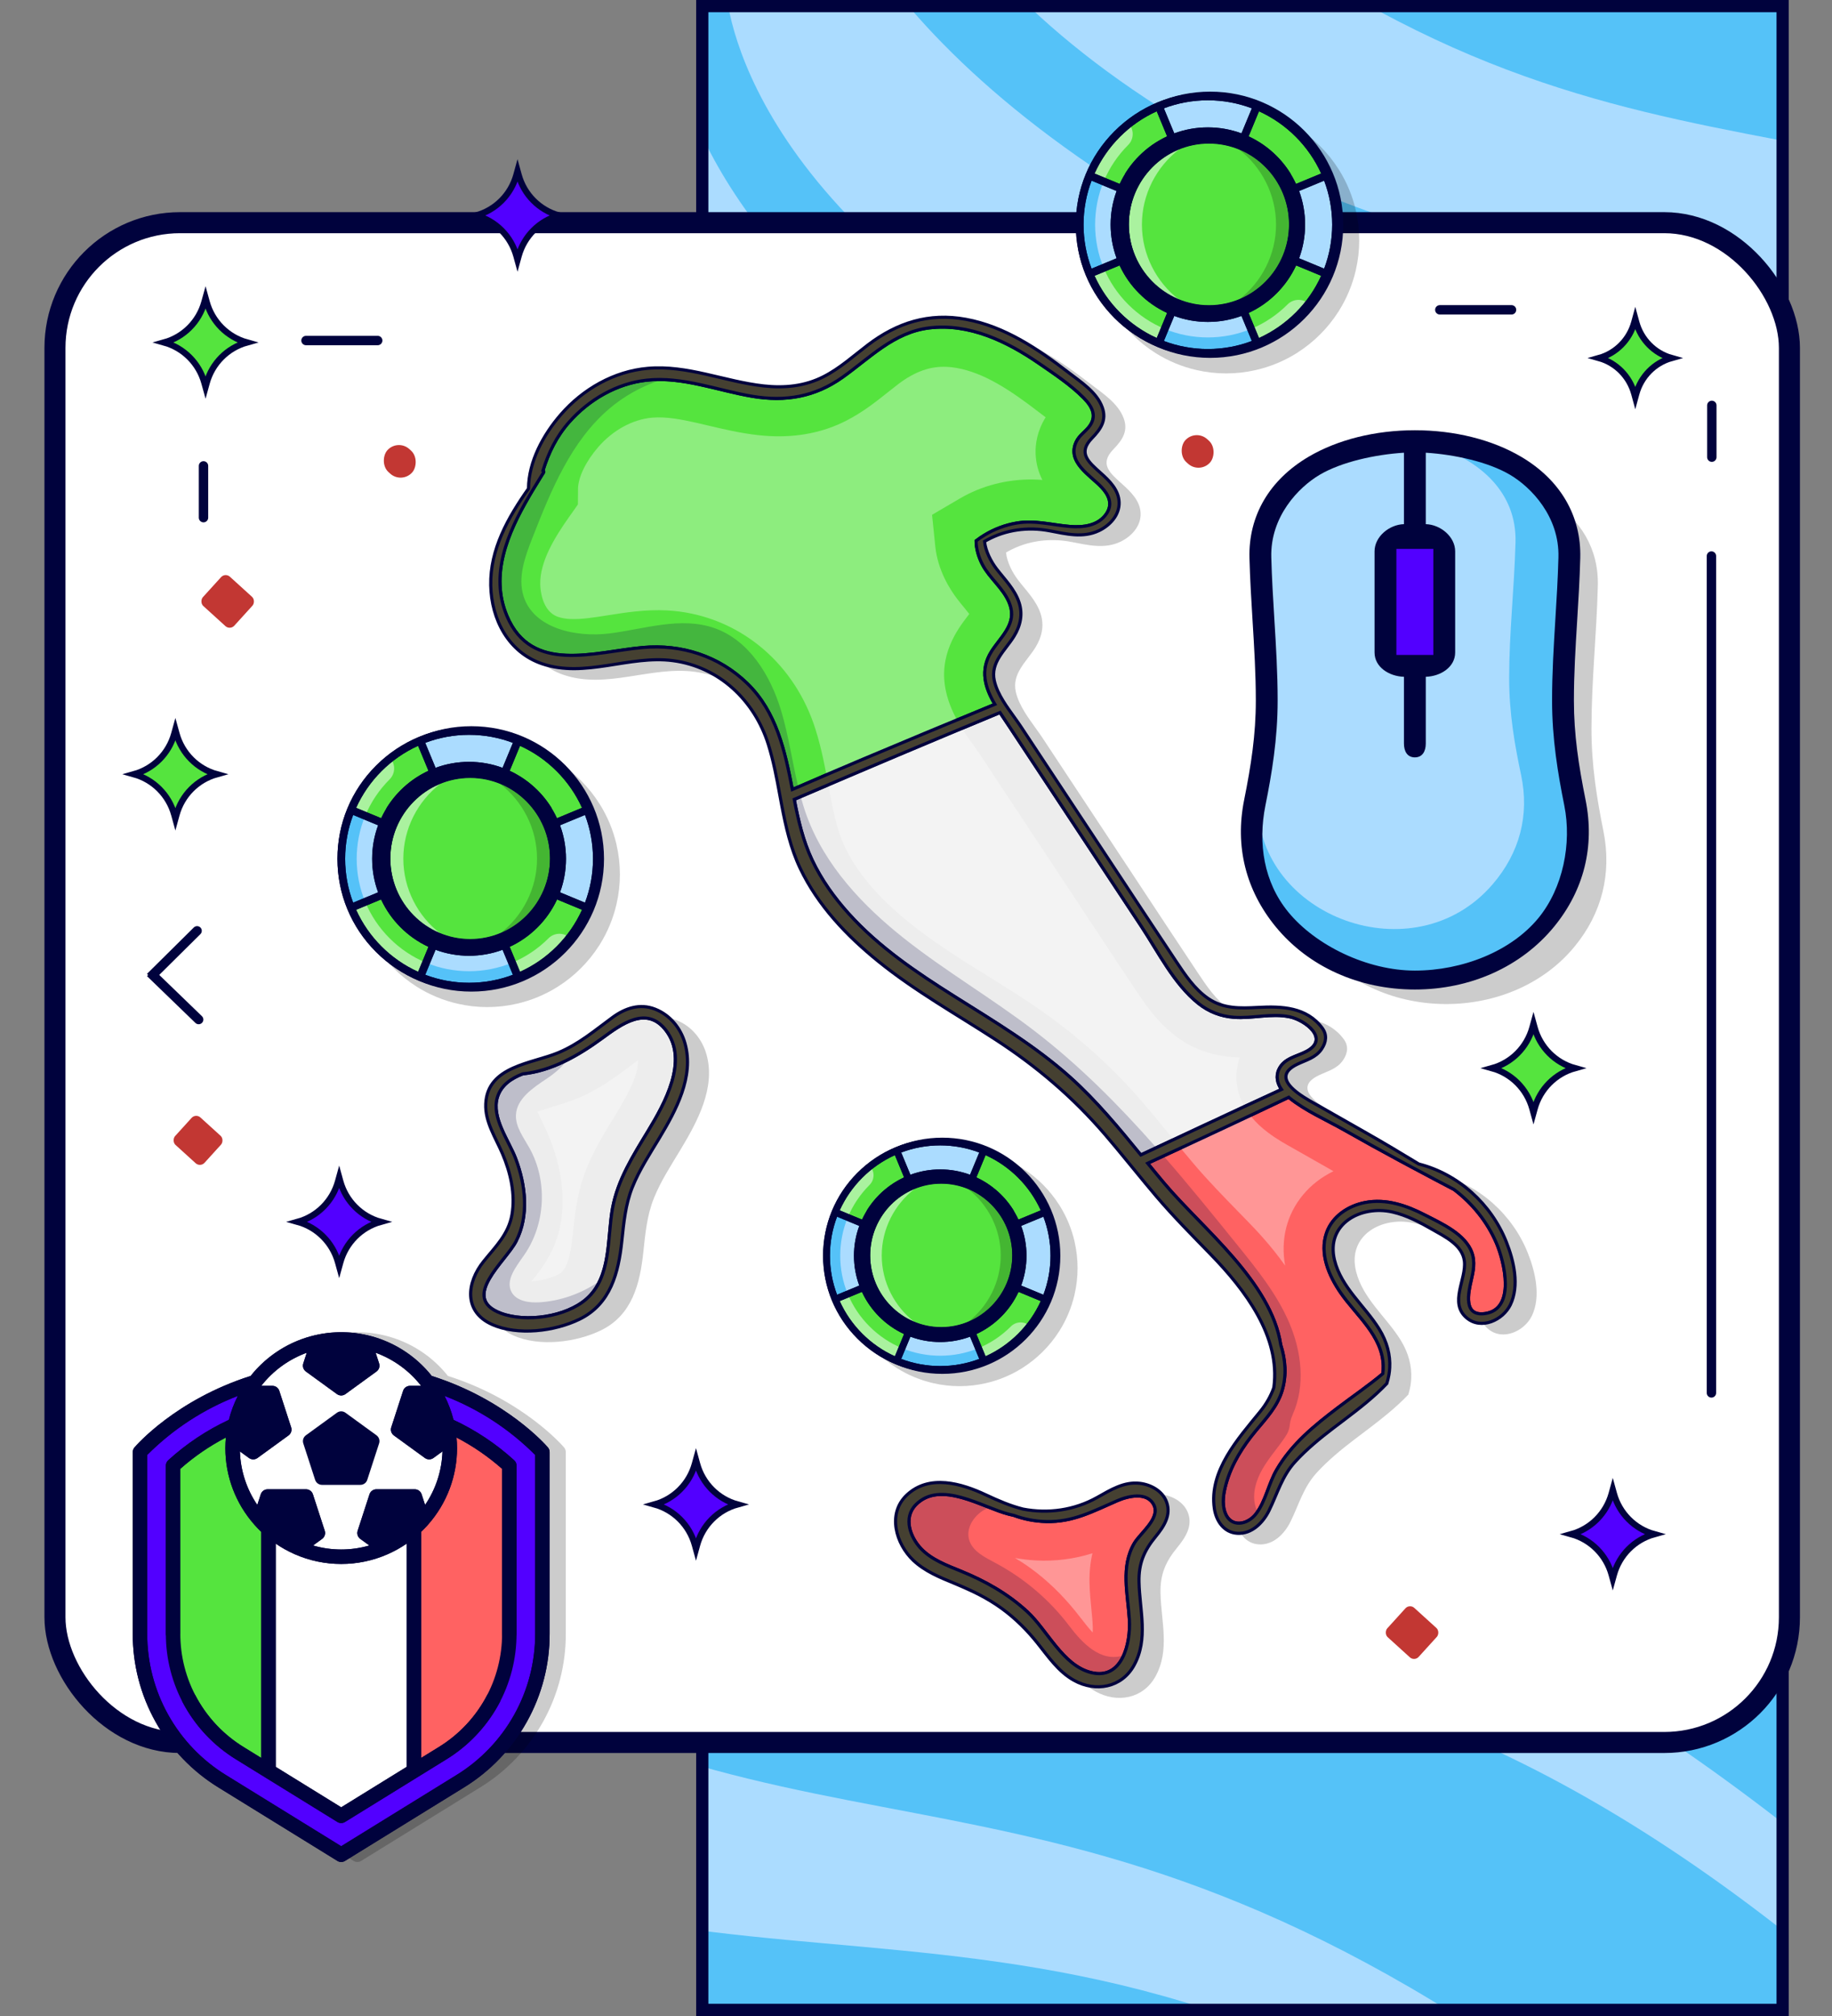 <?xml version="1.0" encoding="UTF-8"?> <svg xmlns="http://www.w3.org/2000/svg" width="300" height="330" viewBox="0 0 300 330" fill="none"><rect x="0" y="0" width="300" height="330" fill="#808080" stroke="none"/><g clip-path="url(#clip0_2046_4828)"><rect x="114" width="178.916" height="330" fill="#55C2F8"></rect><path d="M404.355 146.633C303.059 56.633 252.699 102.381 179.652 64.65C119.283 33.468 118.835 -2.38 118.835 -2.38L132.425 -28.724C132.425 -28.724 137.199 7.555 203.032 41.559C268.865 75.564 309.413 44.316 410.71 134.316L401.646 137.749L404.355 146.633Z" fill="#ABDCFF"></path><path d="M383.387 187.276C282.091 97.276 231.731 143.023 158.684 105.293C98.315 74.11 97.867 38.263 97.867 38.263L111.458 11.918C111.458 11.918 116.231 48.197 182.065 82.202C247.898 116.206 288.446 84.958 389.742 174.958L380.679 178.392L383.387 187.276Z" fill="#ABDCFF"></path><path d="M355.537 233.882C254.24 143.882 203.88 189.63 130.834 151.899C70.464 120.717 70.016 84.869 70.016 84.869L83.607 58.525C83.607 58.525 88.381 94.804 154.214 128.808C220.047 162.813 260.595 131.564 361.891 221.564L352.828 224.998L355.537 233.882Z" fill="#ABDCFF"></path><path d="M335.138 280.796C233.842 190.796 183.482 236.543 110.435 198.813C50.066 167.631 49.618 131.783 49.618 131.783L63.209 105.438C63.209 105.438 67.983 141.718 133.815 175.722C199.649 209.727 240.197 178.478 341.493 268.478L332.43 271.912L335.138 280.796Z" fill="#ABDCFF"></path><path d="M309.436 330.616C208.139 240.616 157.779 286.363 84.733 248.633C24.363 217.451 23.915 181.603 23.915 181.603L37.506 155.258C37.506 155.258 42.28 191.537 108.113 225.542C173.946 259.546 214.494 228.298 315.79 318.298L306.727 321.732L309.436 330.616Z" fill="#ABDCFF"></path><path d="M283.282 381.309C181.986 291.309 131.626 337.056 58.58 299.326C-1.79 268.144 -2.238 232.296 -2.238 232.296L11.352 205.951C11.352 205.951 16.127 242.231 81.96 276.235C147.793 310.24 188.341 278.991 289.637 368.991L280.574 372.425L283.282 381.309Z" fill="#ABDCFF"></path><path d="M430.128 108.473C328.831 18.473 278.471 64.22 205.425 26.489C145.055 -4.693 144.607 -40.541 144.607 -40.541L158.198 -66.885C158.198 -66.885 162.972 -30.606 228.805 3.398C294.638 37.403 335.186 6.155 436.482 96.155L427.419 99.589L430.128 108.473Z" fill="#ABDCFF"></path></g><rect x="115" y="1" width="176.916" height="328" stroke="#00023D" stroke-width="2"></rect><rect x="9" y="36.45" width="284.028" height="248.779" rx="20.493" fill="white" stroke="#00023D" stroke-width="3.444"></rect><path d="M92.371 236.932C92.1 236.612 85.604 229.128 73.348 225.229C71.136 222.441 68.183 220.334 64.827 219.149C61.472 217.965 57.85 217.75 54.378 218.531H54.37C50.152 219.483 46.386 221.845 43.693 225.227C31.436 229.126 24.943 236.608 24.67 236.93C24.487 237.145 24.386 237.418 24.386 237.7V267.39C24.368 272.448 25.653 277.426 28.117 281.843C30.581 286.261 34.142 289.969 38.456 292.611L57.899 304.613C58.086 304.729 58.302 304.79 58.522 304.79C58.742 304.79 58.957 304.729 59.144 304.613L78.588 292.611C82.901 289.969 86.461 286.26 88.925 281.843C91.389 277.426 92.673 272.448 92.655 267.39V237.702C92.655 237.42 92.554 237.147 92.371 236.932Z" fill="black" fill-opacity="0.2"></path><path d="M70.006 226.247C72.019 228.883 73.255 232.028 73.574 235.328C73.893 238.629 73.284 241.953 71.814 244.925C70.344 247.897 68.072 250.399 65.255 252.148C62.438 253.898 59.189 254.825 55.873 254.825C52.557 254.825 49.307 253.898 46.491 252.148C43.674 250.399 41.402 247.897 39.932 244.925C38.462 241.953 37.853 238.629 38.172 235.328C38.491 232.028 39.727 228.883 41.739 226.247C29.443 230.058 22.923 237.697 22.923 237.697V267.384C22.923 272.237 24.164 277.009 26.528 281.247C28.892 285.484 32.3 289.047 36.429 291.596L55.873 303.599L75.316 291.596C79.446 289.047 82.854 285.485 85.219 281.247C87.583 277.009 88.824 272.237 88.824 267.384V237.699C88.824 237.699 82.303 230.061 70.006 226.247Z" fill="#5200FF"></path><path d="M55.874 254.82C65.696 254.82 73.658 246.858 73.658 237.036C73.658 227.215 65.696 219.253 55.874 219.253C46.052 219.253 38.09 227.215 38.09 237.036C38.09 246.858 46.052 254.82 55.874 254.82Z" fill="white"></path><path d="M40.755 246.4C38.323 242.475 37.514 237.757 38.5 233.245C34.781 234.911 31.352 237.16 28.344 239.91V267.384C28.329 271.315 29.328 275.184 31.242 278.617C33.157 282.05 35.924 284.932 39.276 286.985L40.752 287.897L43.973 289.882V250.238C42.726 249.116 41.643 247.824 40.755 246.4Z" fill="#55E43E"></path><path d="M73.247 233.245C73.921 236.309 73.769 239.496 72.807 242.482C71.846 245.467 70.108 248.144 67.773 250.238V289.882L70.991 287.896L72.468 286.984C75.821 284.931 78.588 282.049 80.503 278.616C82.418 275.183 83.417 271.314 83.403 267.383V239.91C80.395 237.161 76.966 234.911 73.247 233.245Z" fill="#FF6262"></path><path d="M55.873 254.822C51.474 254.826 47.232 253.192 43.972 250.239V289.883L55.873 297.231L67.773 289.883V250.239C64.514 253.192 60.271 254.826 55.873 254.822Z" fill="white"></path><path d="M52.052 219.669L50.794 223.542L55.874 227.234L60.956 223.542L59.697 219.669C57.179 219.114 54.57 219.114 52.052 219.669Z" fill="#00023D"></path><path d="M38.176 235.304L41.471 237.699L46.552 234.007L44.612 228.034H40.539C39.231 230.256 38.424 232.737 38.176 235.304Z" fill="#00023D"></path><path d="M43.834 244.964L42.576 248.835C44.288 250.765 46.399 252.3 48.762 253.334L52.058 250.939L50.117 244.964H43.834Z" fill="#00023D"></path><path d="M69.175 248.837L67.918 244.964H61.638L59.697 250.939L62.993 253.334C65.355 252.3 67.464 250.766 69.175 248.837Z" fill="#00023D"></path><path d="M73.572 235.304C73.325 232.737 72.518 230.256 71.209 228.034H67.137L65.197 234.007L70.278 237.699L73.572 235.304Z" fill="#00023D"></path><path d="M55.874 232.206L50.794 235.897L52.734 241.871H59.015L60.956 235.897L55.874 232.206Z" fill="#00023D"></path><path d="M51.604 242.241C51.682 242.479 51.833 242.687 52.035 242.834C52.238 242.981 52.482 243.06 52.732 243.06H59.012C59.263 243.06 59.507 242.981 59.709 242.834C59.912 242.687 60.063 242.479 60.14 242.241L62.081 236.268C62.158 236.03 62.158 235.773 62.081 235.535C62.003 235.297 61.853 235.089 61.65 234.942L56.569 231.25C56.367 231.104 56.123 231.024 55.872 231.024C55.622 231.024 55.378 231.104 55.175 231.25L50.094 234.942C49.892 235.089 49.741 235.297 49.664 235.535C49.586 235.773 49.586 236.03 49.663 236.268L51.604 242.241ZM55.872 233.675L59.56 236.354L58.151 240.69H53.593L52.185 236.354L55.872 233.675Z" fill="#00023D"></path><path d="M89.723 236.932C89.452 236.612 82.956 229.128 70.699 225.229C68.487 222.441 65.534 220.334 62.179 219.149C58.823 217.964 55.202 217.75 51.73 218.531H51.721C47.504 219.483 43.738 221.845 41.045 225.227C28.788 229.126 22.294 236.608 22.021 236.93C21.838 237.145 21.738 237.417 21.738 237.7V267.39C21.719 272.448 23.004 277.426 25.469 281.843C27.933 286.261 31.494 289.969 35.807 292.611L55.251 304.613C55.438 304.729 55.653 304.79 55.873 304.79C56.093 304.79 56.309 304.729 56.496 304.613L75.939 292.611C80.253 289.969 83.813 286.26 86.276 281.843C88.74 277.425 90.025 272.448 90.006 267.39V237.702C90.006 237.42 89.906 237.147 89.723 236.932ZM66.585 255.5V289.223L55.871 295.838L45.157 289.224V252.682C46.117 253.341 47.136 253.91 48.201 254.382C48.226 254.395 48.252 254.406 48.278 254.418C50.672 255.467 53.258 256.008 55.871 256.008C58.485 256.008 61.07 255.467 63.464 254.418C63.491 254.406 63.517 254.395 63.542 254.382C64.606 253.91 65.625 253.341 66.585 252.682V255.5H68.957V250.752C69.314 250.414 69.659 250.061 69.988 249.694C70.042 249.642 70.091 249.586 70.133 249.526C73.17 246.075 74.843 241.635 74.841 237.039C74.841 236.456 74.81 235.881 74.758 235.312C77.444 236.709 79.948 238.429 82.216 240.434V267.39C82.229 271.119 81.282 274.788 79.465 278.044C77.649 281.3 75.024 284.034 71.844 285.981L68.957 287.763V255.5H66.585ZM48.622 251.967C46.865 251.108 45.272 249.947 43.917 248.536L44.693 246.155H49.25L50.659 250.491L48.622 251.967ZM61.088 250.49L62.496 246.154H67.05L67.823 248.535C66.469 249.946 64.877 251.108 63.12 251.967L61.088 250.49ZM72.309 234.758L70.276 236.236L66.588 233.557L67.996 229.221H70.508C71.433 230.945 72.042 232.82 72.309 234.758ZM58.784 220.702L59.562 223.093L55.871 225.771L52.184 223.093L52.958 220.702C54.883 220.354 56.854 220.354 58.779 220.702H58.784ZM50.231 221.429L49.662 223.179C49.585 223.417 49.585 223.674 49.662 223.912C49.74 224.151 49.89 224.358 50.093 224.506L55.174 228.197C55.377 228.344 55.621 228.424 55.871 228.424C56.122 228.424 56.366 228.344 56.568 228.197L61.65 224.506C61.852 224.358 62.002 224.151 62.08 223.913C62.157 223.675 62.157 223.418 62.08 223.18L61.511 221.431C64.455 222.501 67.038 224.379 68.963 226.851H67.135C66.885 226.85 66.641 226.93 66.438 227.077C66.235 227.224 66.084 227.431 66.007 227.67L64.069 233.644C63.991 233.882 63.992 234.138 64.069 234.376C64.146 234.614 64.297 234.822 64.5 234.969L69.581 238.661C69.783 238.808 70.027 238.887 70.278 238.887C70.528 238.887 70.772 238.808 70.975 238.661L72.456 237.581C72.359 240.713 71.372 243.753 69.61 246.344L69.045 244.602C68.967 244.364 68.816 244.156 68.614 244.009C68.411 243.862 68.167 243.783 67.917 243.783H61.63C61.38 243.783 61.136 243.862 60.933 244.009C60.73 244.156 60.58 244.364 60.502 244.602L58.562 250.574C58.484 250.813 58.484 251.069 58.562 251.307C58.639 251.546 58.79 251.753 58.992 251.901L60.478 252.981C57.467 253.856 54.27 253.856 51.259 252.981L52.745 251.902C52.947 251.755 53.098 251.547 53.175 251.309C53.253 251.071 53.253 250.814 53.176 250.576L51.237 244.603C51.16 244.365 51.01 244.158 50.808 244.011C50.606 243.864 50.363 243.784 50.113 243.784H43.829C43.579 243.784 43.335 243.863 43.132 244.01C42.93 244.157 42.779 244.365 42.701 244.603L42.136 246.346C40.373 243.754 39.385 240.714 39.287 237.581L40.77 238.66C40.973 238.807 41.217 238.886 41.468 238.886C41.718 238.886 41.962 238.807 42.165 238.66L47.246 234.967C47.448 234.82 47.599 234.613 47.676 234.375C47.754 234.137 47.754 233.88 47.677 233.642L45.736 227.669C45.658 227.431 45.507 227.223 45.305 227.076C45.102 226.929 44.858 226.85 44.608 226.85H42.782C44.706 224.379 47.288 222.5 50.231 221.429ZM41.238 229.222H43.745L45.153 233.558L41.465 236.238L39.433 234.759C39.701 232.821 40.312 230.946 41.238 229.222ZM87.635 267.39C87.652 272.044 86.47 276.623 84.203 280.687C81.935 284.751 78.659 288.163 74.691 290.593L55.871 302.207L37.052 290.59C33.084 288.16 29.808 284.749 27.541 280.685C25.274 276.622 24.091 272.043 24.107 267.39V238.161C28.321 233.936 33.376 230.644 38.944 228.497C38.311 229.745 37.819 231.059 37.477 232.416C33.844 234.107 30.491 236.342 27.533 239.043C27.414 239.154 27.319 239.288 27.254 239.437C27.189 239.586 27.156 239.747 27.156 239.91V267.39C27.156 267.704 27.281 268.006 27.503 268.228C27.726 268.451 28.027 268.575 28.341 268.575C28.656 268.575 28.957 268.451 29.18 268.228C29.402 268.006 29.527 267.704 29.527 267.39V240.432C31.794 238.426 34.298 236.707 36.984 235.311C36.932 235.881 36.902 236.456 36.902 237.039C36.899 241.635 38.573 246.075 41.609 249.526C41.652 249.586 41.701 249.642 41.755 249.694C42.084 250.061 42.432 250.412 42.786 250.752V287.76L39.898 285.978C36.548 283.918 33.816 280.992 31.99 277.509C31.837 277.243 31.588 277.047 31.294 276.961C31 276.875 30.684 276.906 30.412 277.048C30.141 277.19 29.935 277.431 29.837 277.722C29.74 278.012 29.759 278.329 29.89 278.606C31.914 282.467 34.942 285.711 38.655 287.995L43.351 290.893L55.251 298.24C55.438 298.356 55.654 298.417 55.874 298.417C56.094 298.417 56.309 298.356 56.497 298.24L68.397 290.893L73.093 287.995C76.617 285.836 79.525 282.807 81.538 279.198C83.551 275.589 84.601 271.522 84.587 267.39V239.912C84.587 239.75 84.553 239.589 84.489 239.439C84.424 239.29 84.329 239.156 84.21 239.045C81.251 236.345 77.899 234.11 74.269 232.417C73.926 231.06 73.434 229.746 72.801 228.497C78.369 230.643 83.424 233.936 87.637 238.161L87.635 267.39Z" fill="#00023D"></path><path d="M22.023 236.932C22.294 236.612 28.789 229.128 41.046 225.229C43.258 222.441 46.211 220.334 49.566 219.149C52.922 217.965 56.544 217.75 60.015 218.531H60.024C64.241 219.483 68.007 221.845 70.7 225.227C82.957 229.126 89.451 236.608 89.724 236.93C89.907 237.145 90.007 237.418 90.008 237.7V267.39C90.026 272.448 88.741 277.426 86.276 281.843C83.812 286.261 80.252 289.969 75.938 292.611L56.494 304.613C56.307 304.729 56.092 304.79 55.872 304.79C55.652 304.79 55.436 304.729 55.249 304.613L35.806 292.611C31.492 289.969 27.933 286.26 25.469 281.843C23.005 277.426 21.72 272.448 21.739 267.39V237.702C21.739 237.42 21.839 237.147 22.023 236.932ZM45.16 255.5V289.224L55.874 295.838L66.588 289.224V252.682C65.628 253.341 64.609 253.91 63.544 254.382C63.519 254.395 63.493 254.406 63.467 254.418C61.073 255.467 58.488 256.008 55.874 256.008C53.26 256.008 50.675 255.467 48.281 254.418C48.254 254.406 48.229 254.395 48.203 254.382C47.139 253.911 46.12 253.341 45.16 252.682V255.5H42.788V250.753C42.431 250.414 42.087 250.061 41.757 249.694C41.703 249.643 41.655 249.586 41.612 249.526C38.575 246.075 36.902 241.635 36.905 237.039C36.905 236.457 36.935 235.881 36.987 235.312C34.301 236.709 31.797 238.429 29.53 240.434V267.39C29.516 271.119 30.463 274.788 32.28 278.044C34.096 281.3 36.721 284.034 39.901 285.981L42.788 287.764V255.5H45.16ZM63.123 251.967C64.88 251.108 66.473 249.947 67.828 248.537L67.052 246.155H62.495L61.086 250.491L63.123 251.967ZM50.657 250.49L49.249 246.154H44.696L43.922 248.535C45.276 249.946 46.868 251.108 48.625 251.967L50.657 250.49ZM39.436 234.758L41.469 236.236L45.158 233.557L43.749 229.221H41.237C40.313 230.945 39.703 232.82 39.436 234.758ZM52.961 220.702L52.184 223.093L55.874 225.771L59.561 223.093L58.787 220.702C56.862 220.354 54.891 220.354 52.966 220.702H52.961ZM61.514 221.429L62.083 223.179C62.16 223.417 62.16 223.674 62.083 223.912C62.005 224.151 61.855 224.358 61.652 224.506L56.571 228.197C56.368 228.345 56.124 228.424 55.874 228.424C55.623 228.424 55.379 228.345 55.177 228.197L50.096 224.506C49.893 224.359 49.743 224.151 49.665 223.913C49.588 223.675 49.588 223.418 49.665 223.18L50.234 221.431C47.29 222.501 44.707 224.379 42.782 226.851H44.61C44.861 226.851 45.105 226.93 45.307 227.077C45.51 227.224 45.661 227.432 45.738 227.67L47.676 233.644C47.754 233.882 47.754 234.138 47.676 234.376C47.599 234.614 47.448 234.822 47.245 234.969L42.164 238.661C41.962 238.808 41.718 238.887 41.467 238.887C41.217 238.887 40.973 238.808 40.77 238.661L39.289 237.581C39.386 240.713 40.373 243.753 42.135 246.344L42.7 244.602C42.778 244.364 42.929 244.156 43.131 244.009C43.334 243.862 43.578 243.783 43.828 243.783H50.115C50.366 243.783 50.61 243.862 50.812 244.009C51.015 244.156 51.165 244.364 51.243 244.602L53.184 250.574C53.261 250.813 53.261 251.069 53.183 251.308C53.106 251.546 52.955 251.753 52.753 251.901L51.267 252.981C54.278 253.856 57.475 253.856 60.486 252.981L59 251.902C58.798 251.755 58.647 251.547 58.57 251.309C58.492 251.071 58.492 250.814 58.569 250.576L60.508 244.603C60.585 244.365 60.735 244.158 60.937 244.011C61.139 243.864 61.383 243.785 61.632 243.784H67.916C68.166 243.784 68.41 243.863 68.613 244.01C68.816 244.158 68.966 244.365 69.044 244.603L69.61 246.346C71.373 243.754 72.361 240.714 72.458 237.581L70.975 238.66C70.772 238.807 70.528 238.886 70.278 238.886C70.027 238.886 69.783 238.807 69.581 238.66L64.499 234.967C64.297 234.82 64.146 234.613 64.069 234.375C63.991 234.137 63.991 233.88 64.069 233.642L66.01 227.669C66.087 227.431 66.238 227.223 66.44 227.076C66.643 226.929 66.887 226.85 67.138 226.85H68.963C67.039 224.379 64.457 222.5 61.514 221.429ZM70.507 229.222H68.001L66.592 233.558L70.28 236.238L72.312 234.759C72.044 232.821 71.433 230.946 70.507 229.222ZM24.11 267.39C24.093 272.044 25.275 276.623 27.543 280.687C29.81 284.751 33.086 288.163 37.054 290.593L55.874 302.207L74.693 290.59C78.662 288.16 81.937 284.749 84.204 280.685C86.471 276.622 87.654 272.043 87.638 267.39V238.161C83.424 233.936 78.369 230.644 72.801 228.498C73.434 229.745 73.927 231.059 74.269 232.416C77.901 234.107 81.254 236.342 84.213 239.043C84.331 239.154 84.426 239.288 84.491 239.437C84.556 239.586 84.589 239.747 84.589 239.91V267.39C84.589 267.704 84.464 268.006 84.242 268.228C84.02 268.451 83.718 268.575 83.404 268.575C83.089 268.575 82.788 268.451 82.565 268.228C82.343 268.006 82.218 267.704 82.218 267.39V240.432C79.951 238.426 77.447 236.707 74.761 235.311C74.813 235.881 74.843 236.457 74.843 237.039C74.846 241.635 73.172 246.075 70.136 249.526C70.093 249.586 70.044 249.643 69.99 249.694C69.661 250.061 69.313 250.412 68.959 250.753V287.76L71.847 285.978C75.197 283.918 77.929 280.992 79.755 277.509C79.908 277.244 80.157 277.047 80.451 276.961C80.745 276.875 81.061 276.906 81.333 277.048C81.604 277.19 81.811 277.431 81.908 277.722C82.005 278.012 81.987 278.329 81.856 278.606C79.831 282.467 76.803 285.711 73.09 287.995L68.394 290.893L56.494 298.24C56.307 298.356 56.091 298.417 55.871 298.417C55.651 298.417 55.436 298.356 55.248 298.24L43.348 290.893L38.653 287.995C35.129 285.837 32.22 282.807 30.207 279.198C28.194 275.589 27.144 271.522 27.159 267.39V239.912C27.158 239.75 27.192 239.589 27.257 239.44C27.321 239.29 27.416 239.156 27.535 239.045C30.494 236.345 33.846 234.11 37.476 232.417C37.819 231.06 38.311 229.746 38.944 228.498C33.376 230.644 28.322 233.936 24.108 238.161L24.11 267.39Z" fill="#00023D"></path><path d="M280.257 91.017V228.007" stroke="#00023D" stroke-width="1.537" stroke-linecap="round"></path><path d="M280.321 66.359V74.832" stroke="#00023D" stroke-width="1.537" stroke-linecap="round"></path><path d="M33.325 76.262V84.735" stroke="#00023D" stroke-width="1.537" stroke-linecap="round"></path><rect x="65.154" y="71.805" width="5.452" height="5.084" rx="2.542" transform="rotate(42.238 65.154 71.805)" fill="#C23733"></rect><rect x="195.808" y="70.181" width="5.452" height="5.084" rx="2.542" transform="rotate(42.238 195.808 70.181)" fill="#C23733"></rect><rect x="32.062" y="182.231" width="6.51" height="6.07" rx="1.025" transform="rotate(42.238 32.062 182.231)" fill="#C23733"></rect><rect x="36.888" y="93.715" width="6.946" height="6.477" rx="1.025" transform="rotate(42.238 36.888 93.715)" fill="#C23733"></rect><rect x="230.838" y="262.508" width="6.946" height="6.477" rx="1.025" transform="rotate(42.238 230.838 262.508)" fill="#C23733"></rect><path d="M273.718 58.608C270.914 57.819 268.724 55.599 267.947 52.757L267.786 52.168L267.625 52.757C266.848 55.599 264.658 57.819 261.855 58.608C264.658 59.397 266.848 61.617 267.625 64.459L267.786 65.048L267.947 64.459C268.724 61.617 270.914 59.396 273.718 58.608Z" fill="#55E43E" stroke="#00023D" stroke-width="1.025"></path><path d="M40.438 56.059C37.234 55.166 34.731 52.654 33.844 49.438L33.66 48.772L33.475 49.438C32.588 52.654 30.085 55.167 26.881 56.059C30.085 56.951 32.588 59.464 33.475 62.68L33.66 63.346L33.844 62.68C34.731 59.464 37.234 56.951 40.438 56.059Z" fill="#55E43E" stroke="#00023D" stroke-width="1.025"></path><path d="M257.895 174.85C254.692 173.958 252.189 171.445 251.301 168.229L251.117 167.563L250.933 168.229C250.045 171.445 247.542 173.958 244.338 174.85C247.542 175.742 250.045 178.255 250.933 181.471L251.117 182.137L251.301 181.471C252.189 178.255 254.691 175.742 257.895 174.85Z" fill="#55E43E" stroke="#00023D" stroke-width="1.025"></path><path d="M270.88 251.132C267.676 250.24 265.173 247.727 264.285 244.511L264.101 243.845L263.917 244.511C263.029 247.727 260.526 250.24 257.322 251.132C260.526 252.024 263.029 254.537 263.917 257.753L264.101 258.419L264.285 257.753C265.173 254.537 267.676 252.024 270.88 251.132Z" fill="#5200FF" stroke="#00023D" stroke-width="1.025"></path><path d="M120.75 246.262C117.546 245.37 115.043 242.857 114.155 239.642L113.971 238.975L113.787 239.642C112.899 242.857 110.396 245.37 107.192 246.263C110.396 247.155 112.899 249.668 113.787 252.883L113.971 253.55L114.155 252.883C115.043 249.668 117.546 247.155 120.75 246.262Z" fill="#5200FF" stroke="#00023D" stroke-width="1.025"></path><path d="M62.321 200.006C59.117 199.114 56.614 196.601 55.726 193.386L55.542 192.719L55.358 193.386C54.47 196.601 51.967 199.114 48.764 200.006C51.967 200.899 54.47 203.412 55.358 206.627L55.542 207.294L55.726 206.627C56.614 203.412 59.117 200.899 62.321 200.006Z" fill="#5200FF" stroke="#00023D" stroke-width="1.025"></path><path d="M91.525 35.271C88.321 34.378 85.818 31.866 84.93 28.65L84.746 27.983L84.562 28.65C83.674 31.866 81.171 34.378 77.967 35.271C81.171 36.163 83.674 38.676 84.562 41.891L84.746 42.558L84.93 41.891C85.818 38.676 88.321 36.163 91.525 35.271Z" fill="#5200FF" stroke="#00023D" stroke-width="1.025"></path><path d="M35.497 126.735C32.294 125.842 29.791 123.33 28.903 120.114L28.719 119.448L28.535 120.114C27.647 123.33 25.144 125.842 21.94 126.735C25.144 127.627 27.647 130.14 28.535 133.355L28.719 134.022L28.903 133.355C29.791 130.14 32.294 127.627 35.497 126.735Z" fill="#55E43E" stroke="#00023D" stroke-width="1.025"></path><path d="M32.816 152.912C33.118 152.614 33.12 152.127 32.822 151.825C32.523 151.524 32.036 151.521 31.735 151.82L32.816 152.912ZM31.735 151.82L24.068 159.409L25.149 160.501L32.816 152.912L31.735 151.82Z" fill="#00023D"></path><path d="M31.999 167.445C32.304 167.74 32.791 167.731 33.086 167.426C33.381 167.121 33.373 166.635 33.067 166.34L31.999 167.445ZM24.071 159.784L31.999 167.445L33.067 166.34L25.14 158.679L24.071 159.784Z" fill="#00023D"></path><path d="M235.777 50.715H247.521" stroke="#00023D" stroke-width="1.537" stroke-linecap="round"></path><path d="M50.108 55.742H61.853" stroke="#00023D" stroke-width="1.537" stroke-linecap="round"></path><path fill-rule="evenodd" clip-rule="evenodd" d="M261.653 95.929C261.439 104.01 260.612 111.464 260.612 119.318C260.612 125.427 261.527 130.846 262.573 136.062C263.956 142.962 262.336 149.464 257.876 154.906C247.554 167.503 226.113 167.503 215.791 154.906C211.331 149.464 209.711 142.962 211.094 136.062C212.14 130.846 213.055 125.427 213.055 119.318C213.055 111.464 212.228 104.01 212.014 95.929C211.359 71.142 262.308 71.142 261.653 95.929Z" fill="black" fill-opacity="0.2"></path><path fill-rule="evenodd" clip-rule="evenodd" d="M256.515 91.286C256.301 99.366 255.474 106.82 255.474 114.674C255.474 120.784 256.389 126.203 257.435 131.419C258.818 138.318 257.198 144.82 252.738 150.263C242.416 162.86 220.975 162.86 210.653 150.263C206.193 144.82 204.573 138.318 205.956 131.419C207.002 126.203 207.917 120.784 207.917 114.674C207.917 106.82 207.09 99.366 206.877 91.286C206.221 66.499 257.171 66.499 256.515 91.286Z" fill="#55C2F8"></path><path fill-rule="evenodd" clip-rule="evenodd" d="M205.954 131.417C207 126.201 207.915 120.783 207.915 114.673C207.915 106.819 207.088 99.365 206.874 91.284C206.522 77.965 221.069 71.808 234.505 72.802C242.402 75.298 248.401 80.629 248.174 88.8C247.96 96.471 247.133 103.547 247.133 111.002C247.133 116.802 248.048 121.946 249.094 126.898C250.477 133.447 248.857 139.619 244.397 144.786C231.575 159.641 205.954 150.104 205.954 131.418L205.954 131.417Z" fill="#ABDCFF"></path><path d="M233.831 88.058H229.554C228.341 88.058 227.357 89.041 227.357 90.254V106.8C227.357 108.013 228.341 108.996 229.554 108.996H233.831C235.044 108.996 236.027 108.013 236.027 106.8V90.254C236.027 89.041 235.044 88.058 233.831 88.058Z" fill="black" fill-opacity="0.2"></path><path d="M230.481 87.857H232.83C234.557 87.857 235.959 88.846 235.959 90.064V106.689C235.959 107.908 234.557 108.896 232.83 108.896H230.482C228.754 108.896 227.353 107.907 227.353 106.689V90.064C227.353 88.846 228.755 87.857 230.482 87.857H230.481Z" fill="#5200FF"></path><path fill-rule="evenodd" clip-rule="evenodd" d="M251.937 150.258C247.45 155.735 239.463 158.877 231.691 158.877C223.92 158.877 215.455 154.779 210.967 149.302C206.957 144.408 205.974 138.065 207.218 131.861C208.259 126.67 209.222 120.994 209.222 114.671C209.222 110.154 208.949 105.693 208.684 101.383C208.482 98.091 208.273 94.686 208.181 91.222C208.005 84.58 212.618 79.771 216.118 77.711C219.704 75.597 225.215 74.397 229.903 74.105V85.798C227.502 85.865 225.09 87.839 225.09 90.256V106.803C225.09 109.219 227.502 110.715 229.903 110.783V121.71C229.903 122.962 230.44 123.976 231.691 123.976C232.942 123.976 233.479 122.962 233.479 121.71V110.783C235.881 110.715 238.292 109.219 238.292 106.803V90.256C238.292 87.84 235.881 85.865 233.479 85.798V74.105C238.167 74.397 243.679 75.599 247.264 77.711C250.764 79.771 255.377 84.58 255.201 91.222C255.11 94.686 254.901 98.091 254.698 101.383C254.434 105.693 254.16 110.152 254.16 114.671C254.16 120.994 255.123 126.67 256.165 131.861C257.409 138.065 255.947 145.365 251.937 150.258ZM228.666 107.21H234.717V89.848H228.666V107.21ZM259.652 130.97C258.502 125.234 257.736 120.269 257.736 114.671C257.736 110.291 257.993 106.098 258.266 101.66C258.471 98.331 258.682 94.886 258.776 91.344C258.958 84.439 255.517 78.55 249.087 74.762C244.342 71.966 238.164 70.427 231.691 70.427C225.218 70.427 219.04 71.966 214.296 74.762C207.865 78.55 204.424 84.439 204.607 91.344C204.701 94.885 204.912 98.331 205.117 101.66C205.389 106.099 205.647 110.291 205.647 114.671C205.647 120.269 204.88 125.234 203.73 130.97C202.21 138.549 203.996 145.717 208.896 151.695C214.248 158.227 222.556 161.974 231.691 161.974C240.826 161.974 249.135 158.227 254.486 151.695C259.386 145.717 261.172 138.549 259.652 130.97Z" fill="#00023D"></path><path d="M175.966 203.222L175.963 203.217C175.482 201.141 174.66 199.159 173.53 197.353C173.526 197.345 173.53 197.336 173.523 197.328C173.508 197.305 173.49 197.284 173.471 197.264C171.932 194.831 169.873 192.77 167.441 191.229C167.421 191.21 167.399 191.193 167.377 191.178C167.369 191.174 167.361 191.178 167.353 191.171C165.545 190.04 163.561 189.218 161.483 188.738L161.478 188.735C161.473 188.735 161.467 188.735 161.461 188.735C158.612 188.075 155.65 188.075 152.801 188.735C152.795 188.735 152.79 188.735 152.784 188.735L152.779 188.738C150.701 189.218 148.718 190.04 146.911 191.171C146.903 191.174 146.895 191.171 146.887 191.178C146.865 191.193 146.843 191.21 146.823 191.229C144.391 192.768 142.331 194.828 140.791 197.259C140.772 197.28 140.755 197.301 140.739 197.324C140.735 197.331 140.739 197.34 140.732 197.348C139.602 199.155 138.78 201.136 138.299 203.212L138.296 203.217C138.296 203.224 138.296 203.23 138.296 203.235C137.636 206.084 137.636 209.046 138.296 211.895C138.296 211.9 138.296 211.906 138.296 211.913L138.3 211.919C138.78 213.995 139.602 215.977 140.732 217.783C140.736 217.791 140.732 217.8 140.739 217.808C140.767 217.864 140.803 217.916 140.847 217.961C142.38 220.357 144.419 222.388 146.821 223.911C146.841 223.929 146.863 223.946 146.885 223.961C146.896 223.967 146.907 223.969 146.917 223.973C148.722 225.101 150.703 225.922 152.777 226.401L152.782 226.404C152.791 226.404 152.8 226.404 152.809 226.408C155.652 227.066 158.607 227.066 161.449 226.408C161.458 226.408 161.467 226.408 161.476 226.404L161.481 226.401C163.556 225.922 165.536 225.101 167.341 223.973C167.352 223.969 167.363 223.967 167.373 223.961C167.395 223.946 167.417 223.929 167.437 223.911C169.839 222.389 171.878 220.36 173.412 217.967C173.456 217.921 173.492 217.87 173.52 217.813C173.524 217.806 173.52 217.796 173.527 217.789C174.657 215.982 175.479 214.001 175.959 211.925L175.963 211.918C175.963 211.912 175.963 211.906 175.963 211.9C176.622 209.052 176.622 206.09 175.963 203.241C175.966 203.234 175.968 203.228 175.966 203.222Z" fill="black" fill-opacity="0.2"></path><path d="M154.304 224.89C143.628 224.89 134.973 216.235 134.973 205.559C134.973 194.882 143.628 186.227 154.304 186.227C164.981 186.227 173.636 194.882 173.636 205.559C173.636 216.235 164.981 224.89 154.304 224.89Z" fill="#00023D"></path><path d="M153.969 224.164C143.684 224.164 135.347 215.827 135.347 205.543C135.347 195.259 143.684 186.922 153.969 186.922C164.253 186.922 172.59 195.259 172.59 205.543C172.59 215.827 164.253 224.164 153.969 224.164Z" fill="#55E43E"></path><path d="M142.481 190.888C143.265 191.77 143.235 193.122 142.389 193.968C139.296 197.061 137.593 201.172 137.593 205.546C137.593 209.919 139.296 214.031 142.389 217.123C145.481 220.216 149.593 221.919 153.966 221.919C158.34 221.919 162.452 220.216 165.544 217.123C166.39 216.278 167.742 216.247 168.625 217.031C165.216 221.376 159.917 224.167 153.966 224.167C143.682 224.167 135.345 215.83 135.345 205.546C135.345 199.595 138.136 194.297 142.481 190.888Z" fill="white" fill-opacity="0.5"></path><path d="M161.094 188.335L153.966 205.542L146.838 188.335C149.034 187.424 151.441 186.921 153.966 186.921C156.491 186.921 158.898 187.424 161.094 188.335Z" fill="#ABDCFF"></path><path d="M172.59 205.544C172.59 208.069 172.086 210.476 171.176 212.671L153.968 205.544L171.176 198.416C172.086 200.612 172.59 203.019 172.59 205.544Z" fill="#ABDCFF"></path><path d="M153.967 205.544L136.76 212.671C135.849 210.476 135.346 208.069 135.346 205.544C135.346 203.019 135.849 200.612 136.76 198.416L153.967 205.544Z" fill="#ABDCFF"></path><path d="M153.966 224.164C151.441 224.164 149.034 223.66 146.838 222.75L153.966 205.542L161.094 222.75C158.898 223.66 156.491 224.164 153.966 224.164Z" fill="#ABDCFF"></path><path d="M136.757 198.42L138.828 199.278C137.177 203.264 137.176 207.827 138.828 211.816L136.756 212.675C134.779 207.733 134.966 202.729 136.757 198.42Z" fill="#55C2F8"></path><path d="M146.836 222.755L147.695 220.683C151.681 222.334 156.244 222.335 160.233 220.683L161.091 222.755C156.656 224.593 151.502 224.69 146.836 222.755Z" fill="#55C2F8"></path><path d="M153.966 219.112C161.445 219.112 167.529 213.027 167.529 205.548C167.529 198.07 161.445 191.985 153.966 191.985C146.487 191.985 140.402 198.07 140.402 205.548C140.402 213.027 146.487 219.112 153.966 219.112Z" fill="#00023D"></path><path d="M153.985 217.857C160.769 217.857 166.287 212.339 166.287 205.555C166.287 198.772 160.769 193.254 153.985 193.254C147.202 193.254 141.684 198.772 141.684 205.555C141.684 212.339 147.202 217.857 153.985 217.857Z" fill="#55E43E"></path><path d="M154.133 218.235C161.082 218.235 166.715 212.542 166.715 205.52C166.715 198.497 161.082 192.804 154.133 192.804C147.184 192.804 141.55 198.497 141.55 205.52C141.55 212.542 147.184 218.235 154.133 218.235Z" fill="#55E43E"></path><path d="M149.797 216.432C145.526 214.695 142.493 210.456 142.493 205.514C142.493 200.572 145.526 196.332 149.797 194.595C146.499 197.124 144.389 201.134 144.389 205.514C144.389 209.894 146.499 213.904 149.797 216.432Z" fill="white" fill-opacity="0.5"></path><path d="M165.771 205.514C165.771 210.456 162.738 214.695 158.467 216.432C161.765 213.904 163.875 209.894 163.875 205.514C163.875 201.134 161.765 197.124 158.467 194.595C162.738 196.332 165.771 200.572 165.771 205.514Z" fill="black" fill-opacity="0.2"></path><path d="M153.181 219.144H154.979H155.077C162.095 218.649 167.659 212.736 167.659 205.519C167.659 197.979 161.59 191.845 154.129 191.845C146.668 191.845 140.599 197.979 140.599 205.519C140.599 212.736 146.163 218.649 153.181 219.144ZM142.494 205.519C142.494 199.036 147.713 193.761 154.129 193.761C160.545 193.761 165.764 199.036 165.764 205.519C165.764 212.003 160.545 217.277 154.129 217.277C147.713 217.277 142.494 212.003 142.494 205.519Z" fill="#00023D"></path><path d="M155.075 191.845H153.277H153.18C146.161 192.34 140.597 198.254 140.597 205.47C140.597 213.01 146.667 219.144 154.127 219.144C161.588 219.144 167.658 213.01 167.658 205.47C167.658 198.254 162.094 192.34 155.075 191.845ZM165.762 205.47C165.762 211.954 160.543 217.229 154.127 217.229C147.712 217.229 142.493 211.954 142.493 205.47C142.493 198.987 147.712 193.712 154.127 193.712C160.543 193.712 165.762 198.987 165.762 205.47Z" fill="#00023D"></path><path d="M140.404 191.985C144.028 188.361 148.845 186.366 153.969 186.366C159.093 186.366 163.911 188.361 167.534 191.985C171.157 195.608 173.153 200.425 173.153 205.549C173.153 210.674 171.157 215.491 167.534 219.114C163.911 222.738 159.093 224.733 153.969 224.733C148.845 224.733 144.028 222.738 140.404 219.114C136.781 215.491 134.785 210.674 134.785 205.549C134.785 200.425 136.781 195.608 140.404 191.985ZM137.508 198.123L141.654 199.84C141.786 199.895 141.899 200 141.958 200.145C142.015 200.283 142.015 200.435 141.958 200.574C141.958 200.574 141.958 200.575 141.958 200.575C141.313 202.134 140.968 203.791 140.968 205.55C140.968 207.2 141.279 208.888 141.953 210.512C141.954 210.516 141.956 210.52 141.958 210.525C141.959 210.528 141.961 210.532 141.962 210.535C143.277 213.689 145.839 216.25 148.995 217.561C150.575 218.217 152.249 218.551 153.969 218.551C155.69 218.551 157.363 218.217 158.943 217.561C162.103 216.248 164.668 213.683 165.981 210.524C166.637 208.944 166.971 207.27 166.971 205.55C166.971 203.833 166.639 202.164 165.986 200.588C165.984 200.583 165.982 200.579 165.98 200.574C165.978 200.57 165.977 200.566 165.975 200.561C164.661 197.409 162.098 194.849 158.943 193.538C157.363 192.881 155.69 192.548 153.969 192.548C152.249 192.548 150.575 192.881 148.995 193.538C146.522 194.566 144.374 196.386 142.946 198.663C142.779 198.929 142.433 199.004 142.171 198.841C141.91 198.675 141.828 198.331 141.994 198.066C142.768 196.831 143.725 195.725 144.838 194.781C145.815 193.951 146.893 193.262 148.049 192.726L146.542 189.088C142.544 190.899 139.319 194.125 137.508 198.123ZM153.969 187.49C151.721 187.49 149.567 187.903 147.58 188.657L149.087 192.295C150.649 191.717 152.288 191.424 153.969 191.424C155.65 191.424 157.289 191.717 158.851 192.295L160.358 188.657C158.371 187.903 156.217 187.49 153.969 187.49ZM161.396 189.088L159.889 192.726C161.4 193.426 162.774 194.388 163.952 195.566C165.108 196.722 166.078 198.089 166.793 199.63L170.43 198.123C168.619 194.125 165.394 190.899 161.396 189.088ZM172.029 205.549C172.029 203.301 171.616 201.148 170.862 199.161L167.224 200.667C167.802 202.23 168.095 203.869 168.095 205.55C168.095 207.23 167.802 208.87 167.224 210.432L170.862 211.938C171.616 209.951 172.029 207.798 172.029 205.549ZM170.43 212.976L166.792 211.469C166.084 212.998 165.119 214.366 163.952 215.532C162.788 216.696 161.421 217.663 159.889 218.373L161.396 222.011C165.394 220.2 168.619 216.974 170.43 212.976ZM153.969 223.609C156.217 223.609 158.371 223.196 160.358 222.442L158.851 218.805C157.289 219.383 155.651 219.675 153.971 219.675H153.968C152.288 219.675 150.649 219.383 149.087 218.805L147.58 222.442C149.567 223.196 151.721 223.609 153.969 223.609ZM146.542 222.011L148.049 218.373C146.521 217.664 145.152 216.699 143.986 215.532C142.827 214.373 141.859 213.008 141.146 211.469L137.508 212.976C139.319 216.974 142.544 220.2 146.542 222.011ZM140.714 210.432C140.15 208.904 139.844 207.257 139.844 205.55C139.844 203.868 140.136 202.229 140.714 200.667L137.076 199.161C136.322 201.148 135.909 203.301 135.909 205.549C135.909 207.798 136.322 209.951 137.076 211.938L140.714 210.432Z" fill="#00023D"></path><path d="M167.531 191.985C163.908 188.361 159.091 186.366 153.966 186.366C148.842 186.366 144.025 188.361 140.402 191.985C136.778 195.608 134.783 200.425 134.783 205.549C134.783 210.674 136.778 215.491 140.402 219.114C144.025 222.738 148.842 224.733 153.966 224.733C159.091 224.733 163.908 222.738 167.531 219.114C171.155 215.491 173.15 210.674 173.15 205.549C173.15 200.425 171.155 195.608 167.531 191.985ZM170.428 198.123L166.282 199.84C166.149 199.895 166.037 200 165.977 200.145C165.92 200.283 165.92 200.435 165.977 200.574L165.978 200.575C166.623 202.134 166.968 203.791 166.968 205.55C166.968 207.2 166.657 208.888 165.983 210.512C165.981 210.516 165.979 210.52 165.978 210.525C165.976 210.528 165.975 210.532 165.973 210.535C164.659 213.689 162.096 216.25 158.941 217.561C157.36 218.217 155.686 218.551 153.966 218.551C152.246 218.551 150.573 218.217 148.992 217.561C145.833 216.248 143.268 213.683 141.955 210.524C141.298 208.944 140.965 207.27 140.965 205.55C140.965 203.833 141.297 202.164 141.95 200.588C141.952 200.583 141.953 200.579 141.955 200.574C141.957 200.57 141.959 200.566 141.96 200.561C143.275 197.409 145.837 194.849 148.992 193.538C150.572 192.881 152.246 192.548 153.966 192.548C155.687 192.548 157.36 192.881 158.941 193.538C161.414 194.566 163.562 196.386 164.989 198.663C165.156 198.929 165.502 199.004 165.764 198.841C166.025 198.675 166.107 198.331 165.942 198.066C165.167 196.831 164.21 195.725 163.097 194.781C162.12 193.951 161.042 193.262 159.886 192.726L161.393 189.088C165.391 190.899 168.617 194.125 170.428 198.123ZM153.966 187.49C156.215 187.49 158.368 187.903 160.355 188.657L158.848 192.295C157.287 191.717 155.647 191.424 153.966 191.424C152.286 191.424 150.646 191.717 149.084 192.295L147.578 188.657C149.565 187.903 151.718 187.49 153.966 187.49ZM146.54 189.088L148.046 192.726C146.536 193.426 145.162 194.388 143.983 195.566C142.827 196.722 141.858 198.089 141.143 199.63L137.505 198.123C139.316 194.125 142.542 190.899 146.54 189.088ZM135.907 205.549C135.907 203.301 136.32 201.148 137.074 199.161L140.711 200.667C140.133 202.23 139.841 203.869 139.841 205.55C139.841 207.23 140.133 208.87 140.711 210.432L137.074 211.938C136.32 209.951 135.907 207.798 135.907 205.549ZM137.505 212.976L141.143 211.469C141.852 212.998 142.817 214.366 143.983 215.532C145.147 216.696 146.515 217.663 148.046 218.373L146.54 222.011C142.542 220.2 139.316 216.974 137.505 212.976ZM153.966 223.609C151.718 223.609 149.565 223.196 147.578 222.442L149.084 218.805C150.646 219.383 152.285 219.675 153.965 219.675H153.968C155.648 219.675 157.287 219.383 158.849 218.805L160.355 222.442C158.368 223.196 156.215 223.609 153.966 223.609ZM161.393 222.011L159.886 218.373C161.415 217.664 162.783 216.699 163.949 215.532C165.108 214.373 166.077 213.008 166.79 211.469L170.428 212.976C168.617 216.974 165.391 220.2 161.393 222.011ZM167.221 210.432C167.786 208.904 168.092 207.257 168.092 205.55C168.092 203.868 167.799 202.229 167.221 200.667L170.859 199.161C171.613 201.148 172.026 203.301 172.026 205.549C172.026 207.798 171.613 209.951 170.859 211.938L167.221 210.432Z" fill="#00023D"></path><path d="M100.958 138.243L100.955 138.237C100.415 135.905 99.491 133.678 98.221 131.648C98.217 131.64 98.221 131.629 98.213 131.621C98.196 131.595 98.177 131.571 98.155 131.548C96.426 128.815 94.111 126.498 91.379 124.766C91.356 124.746 91.332 124.727 91.307 124.709C91.298 124.705 91.289 124.709 91.28 124.702C89.248 123.431 87.019 122.507 84.684 121.968L84.678 121.964C84.672 121.964 84.666 121.964 84.659 121.964C81.458 121.223 78.129 121.223 74.928 121.964C74.921 121.964 74.915 121.964 74.909 121.964L74.903 121.968C72.569 122.507 70.34 123.431 68.309 124.702C68.301 124.706 68.291 124.702 68.282 124.709C68.257 124.727 68.233 124.746 68.21 124.766C65.478 126.497 63.163 128.811 61.432 131.543C61.411 131.566 61.392 131.59 61.374 131.616C61.369 131.624 61.374 131.634 61.366 131.643C60.096 133.673 59.172 135.9 58.633 138.232L58.629 138.238C58.629 138.245 58.629 138.252 58.629 138.258C57.887 141.46 57.887 144.788 58.629 147.989C58.629 147.995 58.629 148.002 58.629 148.009L58.633 148.016C59.173 150.349 60.096 152.576 61.366 154.606C61.37 154.614 61.366 154.624 61.374 154.633C61.405 154.697 61.446 154.755 61.495 154.805C63.217 157.498 65.509 159.78 68.208 161.491C68.231 161.512 68.255 161.531 68.28 161.548C68.292 161.554 68.304 161.556 68.316 161.561C70.345 162.829 72.57 163.751 74.901 164.29L74.907 164.293C74.917 164.293 74.927 164.293 74.937 164.298C78.131 165.036 81.452 165.036 84.646 164.298C84.656 164.298 84.666 164.298 84.676 164.293L84.682 164.29C87.013 163.751 89.238 162.829 91.267 161.561C91.278 161.556 91.291 161.554 91.302 161.548C91.328 161.531 91.352 161.512 91.375 161.491C94.073 159.782 96.365 157.502 98.088 154.812C98.138 154.761 98.178 154.703 98.209 154.64C98.215 154.631 98.209 154.621 98.217 154.612C99.487 152.582 100.411 150.356 100.95 148.023L100.955 148.016C100.955 148.008 100.955 148.002 100.955 147.995C101.696 144.794 101.696 141.466 100.955 138.265C100.958 138.257 100.961 138.25 100.958 138.243Z" fill="black" fill-opacity="0.2"></path><path d="M77.189 162.316C65.192 162.316 55.467 152.591 55.467 140.595C55.467 128.598 65.192 118.873 77.189 118.873C89.185 118.873 98.91 128.598 98.91 140.595C98.91 152.591 89.185 162.316 77.189 162.316Z" fill="#00023D"></path><path d="M76.811 161.508C65.255 161.508 55.887 152.14 55.887 140.585C55.887 129.029 65.255 119.662 76.811 119.662C88.367 119.662 97.735 129.029 97.735 140.585C97.735 152.14 88.367 161.508 76.811 161.508Z" fill="#55E43E"></path><path d="M63.908 124.11C64.789 125.102 64.754 126.621 63.804 127.571C60.329 131.046 58.415 135.666 58.415 140.58C58.415 145.494 60.329 150.114 63.804 153.589C67.279 157.064 71.899 158.978 76.813 158.978C81.728 158.978 86.348 157.064 89.823 153.589C90.773 152.639 92.292 152.604 93.284 153.485C89.454 158.367 83.5 161.504 76.813 161.504C65.257 161.504 55.889 152.136 55.889 140.58C55.889 133.894 59.026 127.94 63.908 124.11Z" fill="white" fill-opacity="0.5"></path><path d="M84.823 121.249L76.814 140.584L68.805 121.249C71.272 120.226 73.977 119.66 76.814 119.66C79.651 119.66 82.356 120.226 84.823 121.249Z" fill="#ABDCFF"></path><path d="M97.735 140.581C97.735 143.418 97.169 146.122 96.147 148.589L76.811 140.581L96.147 132.572C97.169 135.039 97.735 137.744 97.735 140.581Z" fill="#ABDCFF"></path><path d="M76.812 140.581L57.477 148.589C56.454 146.122 55.888 143.418 55.888 140.581C55.888 137.744 56.454 135.039 57.477 132.572L76.812 140.581Z" fill="#ABDCFF"></path><path d="M76.814 161.507C73.977 161.507 71.272 160.941 68.805 159.918L76.814 140.584L84.823 159.918C82.356 160.941 79.651 161.507 76.814 161.507Z" fill="#ABDCFF"></path><path d="M57.475 132.574L59.802 133.538C57.947 138.017 57.946 143.145 59.802 147.627L57.474 148.591C55.253 143.039 55.463 137.416 57.475 132.574Z" fill="#55C2F8"></path><path d="M68.799 159.914L69.763 157.586C74.243 159.441 79.37 159.443 83.852 157.586L84.816 159.914C79.833 161.98 74.042 162.088 68.799 159.914Z" fill="#55C2F8"></path><path d="M76.815 155.823C85.219 155.823 92.056 148.986 92.056 140.583C92.056 132.179 85.219 125.342 76.815 125.342C68.412 125.342 61.575 132.179 61.575 140.583C61.575 148.986 68.412 155.823 76.815 155.823Z" fill="#00023D"></path><path d="M76.84 154.418C84.462 154.418 90.663 148.217 90.663 140.595C90.663 132.973 84.462 126.772 76.84 126.772C69.219 126.772 63.018 132.973 63.018 140.595C63.018 148.217 69.219 154.418 76.84 154.418Z" fill="#55E43E"></path><path d="M76.991 154.842C84.799 154.842 91.129 148.446 91.129 140.555C91.129 132.664 84.799 126.268 76.991 126.268C69.182 126.268 62.852 132.664 62.852 140.555C62.852 148.446 69.182 154.842 76.991 154.842Z" fill="#55E43E"></path><path d="M72.125 152.823C67.326 150.872 63.919 146.108 63.919 140.555C63.919 135.002 67.326 130.238 72.125 128.287C68.419 131.128 66.048 135.633 66.048 140.555C66.048 145.477 68.419 149.982 72.125 152.823Z" fill="white" fill-opacity="0.5"></path><path d="M90.073 140.555C90.073 146.108 86.665 150.872 81.866 152.823C85.572 149.982 87.943 145.477 87.943 140.555C87.943 135.633 85.572 131.128 81.866 128.287C86.665 130.238 90.073 135.002 90.073 140.555Z" fill="black" fill-opacity="0.2"></path><path d="M75.927 155.867H77.947H78.057C85.943 155.311 92.195 148.666 92.195 140.557C92.195 132.085 85.375 125.193 76.992 125.193C68.609 125.193 61.789 132.085 61.789 140.557C61.789 148.666 68.041 155.311 75.927 155.867ZM63.918 140.557C63.918 133.272 69.783 127.345 76.992 127.345C84.201 127.345 90.065 133.272 90.065 140.557C90.065 147.842 84.201 153.769 76.992 153.769C69.783 153.769 63.918 147.842 63.918 140.557Z" fill="#00023D"></path><path d="M78.057 125.193H76.037H75.927C68.041 125.749 61.789 132.393 61.789 140.502C61.789 148.974 68.609 155.867 76.992 155.867C85.375 155.867 92.195 148.974 92.195 140.502C92.195 132.393 85.943 125.749 78.057 125.193ZM90.066 140.502C90.066 147.787 84.201 153.714 76.992 153.714C69.783 153.714 63.919 147.787 63.919 140.502C63.919 133.217 69.783 127.29 76.992 127.29C84.201 127.29 90.066 133.217 90.066 140.502Z" fill="#00023D"></path><path d="M61.571 125.337C65.642 121.266 71.055 119.023 76.813 119.023C82.571 119.023 87.984 121.266 92.055 125.337C96.126 129.408 98.369 134.821 98.369 140.579C98.369 146.337 96.126 151.75 92.055 155.821C87.984 159.893 82.571 162.135 76.813 162.135C71.055 162.135 65.642 159.893 61.571 155.821C57.5 151.75 55.257 146.337 55.257 140.579C55.257 134.821 57.5 129.408 61.571 125.337ZM58.317 132.234L62.975 134.164C63.124 134.225 63.25 134.343 63.317 134.506C63.381 134.662 63.381 134.833 63.317 134.988C63.317 134.988 63.317 134.989 63.317 134.989C62.592 136.741 62.204 138.603 62.204 140.58C62.204 142.433 62.554 144.33 63.311 146.155C63.313 146.16 63.315 146.165 63.317 146.169C63.319 146.173 63.32 146.177 63.322 146.181C64.798 149.725 67.678 152.602 71.224 154.076C73 154.813 74.881 155.188 76.813 155.188C78.746 155.188 80.626 154.813 82.402 154.076C85.952 152.6 88.835 149.718 90.31 146.168C91.047 144.393 91.422 142.513 91.422 140.579C91.422 138.651 91.049 136.775 90.316 135.004C90.314 134.999 90.311 134.994 90.309 134.989C90.307 134.984 90.305 134.979 90.303 134.974C88.826 131.432 85.947 128.556 82.402 127.082C80.627 126.344 78.746 125.97 76.813 125.97C74.88 125.97 73 126.344 71.224 127.082C68.445 128.238 66.031 130.283 64.427 132.841C64.24 133.14 63.851 133.225 63.556 133.041C63.263 132.855 63.171 132.468 63.357 132.17C64.228 130.782 65.303 129.54 66.553 128.479C67.651 127.546 68.862 126.772 70.161 126.17L68.468 122.083C63.976 124.117 60.351 127.742 58.317 132.234ZM76.813 120.286C74.287 120.286 71.867 120.751 69.634 121.598L71.327 125.685C73.082 125.036 74.925 124.707 76.813 124.707C78.701 124.707 80.544 125.036 82.299 125.685L83.992 121.598C81.759 120.751 79.339 120.286 76.813 120.286ZM85.158 122.083L83.465 126.17C85.162 126.957 86.706 128.037 88.03 129.361C89.33 130.661 90.419 132.196 91.222 133.927L95.309 132.234C93.275 127.742 89.65 124.117 85.158 122.083ZM97.106 140.579C97.106 138.053 96.642 135.633 95.794 133.4L91.707 135.093C92.356 136.849 92.685 138.691 92.685 140.58C92.685 142.467 92.356 144.31 91.707 146.065L95.794 147.758C96.642 145.525 97.106 143.105 97.106 140.579ZM95.309 148.924L91.222 147.231C90.426 148.948 89.341 150.486 88.03 151.796C86.723 153.104 85.186 154.19 83.465 154.988L85.158 159.075C89.65 157.041 93.275 153.416 95.309 148.924ZM76.813 160.872C79.339 160.872 81.759 160.408 83.992 159.56L82.299 155.473C80.544 156.122 78.702 156.451 76.815 156.451H76.811C74.924 156.451 73.082 156.122 71.327 155.473L69.634 159.56C71.867 160.408 74.287 160.872 76.813 160.872ZM68.468 159.075L70.161 154.988C68.444 154.192 66.906 153.107 65.596 151.796C64.294 150.494 63.206 148.959 62.404 147.231L58.317 148.924C60.351 153.416 63.976 157.041 68.468 159.075ZM61.919 146.065C61.285 144.348 60.941 142.497 60.941 140.579C60.941 138.69 61.27 136.848 61.919 135.093L57.832 133.4C56.984 135.633 56.52 138.053 56.52 140.579C56.52 143.105 56.984 145.525 57.832 147.758L61.919 146.065Z" fill="#00023D"></path><path d="M92.055 125.337C87.983 121.266 82.57 119.023 76.812 119.023C71.055 119.023 65.642 121.266 61.57 125.337C57.499 129.408 55.257 134.821 55.257 140.579C55.257 146.337 57.499 151.75 61.57 155.821C65.642 159.893 71.055 162.135 76.812 162.135C82.57 162.135 87.983 159.893 92.055 155.821C96.126 151.75 98.368 146.337 98.368 140.579C98.368 134.821 96.126 129.408 92.055 125.337ZM95.309 132.234L90.65 134.164C90.502 134.225 90.375 134.343 90.308 134.506C90.244 134.662 90.244 134.833 90.308 134.988L90.309 134.989C91.033 136.741 91.421 138.603 91.421 140.58C91.421 142.433 91.072 144.33 90.315 146.155C90.313 146.16 90.311 146.165 90.309 146.169C90.307 146.173 90.305 146.177 90.304 146.181C88.827 149.725 85.948 152.602 82.402 154.076C80.626 154.813 78.745 155.188 76.812 155.188C74.879 155.188 72.999 154.813 71.223 154.076C67.673 152.6 64.791 149.718 63.316 146.168C62.578 144.393 62.203 142.513 62.203 140.579C62.203 138.651 62.576 136.775 63.31 135.004C63.312 134.999 63.314 134.994 63.316 134.989C63.318 134.984 63.32 134.979 63.322 134.974C64.799 131.432 67.678 128.556 71.223 127.082C72.999 126.344 74.879 125.97 76.812 125.97C78.746 125.97 80.626 126.344 82.402 127.082C85.18 128.238 87.594 130.283 89.198 132.841C89.386 133.14 89.775 133.225 90.069 133.041C90.362 132.855 90.454 132.468 90.269 132.17C89.398 130.782 88.323 129.54 87.072 128.479C85.975 127.546 84.763 126.772 83.464 126.17L85.157 122.083C89.65 124.117 93.274 127.742 95.309 132.234ZM76.812 120.286C79.339 120.286 81.758 120.751 83.991 121.598L82.298 125.685C80.543 125.036 78.701 124.707 76.812 124.707C74.924 124.707 73.082 125.036 71.327 125.685L69.634 121.598C71.866 120.751 74.286 120.286 76.812 120.286ZM68.467 122.083L70.16 126.17C68.463 126.957 66.919 128.037 65.595 129.361C64.296 130.661 63.206 132.196 62.403 133.927L58.316 132.234C60.351 127.742 63.975 124.117 68.467 122.083ZM56.52 140.579C56.52 138.053 56.984 135.633 57.831 133.4L61.918 135.093C61.269 136.849 60.94 138.691 60.94 140.58C60.94 142.467 61.269 144.31 61.919 146.065L57.831 147.758C56.984 145.525 56.52 143.105 56.52 140.579ZM58.316 148.924L62.404 147.231C63.2 148.948 64.284 150.486 65.595 151.796C66.903 153.104 68.439 154.19 70.16 154.988L68.467 159.075C63.975 157.041 60.351 153.416 58.316 148.924ZM76.812 160.872C74.286 160.872 71.866 160.408 69.634 159.56L71.327 155.473C73.082 156.122 74.923 156.451 76.811 156.451H76.814C78.702 156.451 80.543 156.122 82.298 155.473L83.991 159.56C81.758 160.408 79.339 160.872 76.812 160.872ZM85.157 159.075L83.464 154.988C85.182 154.192 86.719 153.107 88.03 151.796C89.332 150.494 90.42 148.959 91.221 147.231L95.309 148.924C93.274 153.416 89.65 157.041 85.157 159.075ZM91.706 146.065C92.34 144.348 92.684 142.497 92.684 140.579C92.684 138.69 92.356 136.848 91.706 135.093L95.794 133.4C96.641 135.633 97.105 138.053 97.105 140.579C97.105 143.105 96.641 145.525 95.794 147.758L91.706 146.065Z" fill="#00023D"></path><path d="M222.026 34.432L222.022 34.427C221.481 32.087 220.554 29.853 219.28 27.816C219.276 27.808 219.28 27.797 219.272 27.789C219.255 27.763 219.235 27.739 219.214 27.716C217.479 24.974 215.157 22.65 212.416 20.913C212.393 20.892 212.369 20.873 212.344 20.855C212.335 20.851 212.326 20.855 212.317 20.848C210.279 19.573 208.043 18.646 205.7 18.105L205.694 18.102C205.688 18.102 205.682 18.102 205.675 18.102C202.464 17.358 199.124 17.358 195.912 18.102C195.906 18.102 195.9 18.102 195.894 18.102L195.888 18.105C193.546 18.646 191.311 19.573 189.273 20.848C189.264 20.852 189.255 20.848 189.246 20.855C189.221 20.873 189.196 20.892 189.174 20.913C186.433 22.648 184.11 24.97 182.374 27.711C182.353 27.734 182.333 27.758 182.316 27.784C182.31 27.792 182.316 27.802 182.308 27.811C181.034 29.848 180.107 32.081 179.565 34.422L179.562 34.427C179.562 34.435 179.562 34.441 179.562 34.448C178.818 37.659 178.818 40.998 179.562 44.209C179.562 44.216 179.562 44.222 179.562 44.23L179.566 44.237C180.107 46.577 181.034 48.811 182.308 50.847C182.312 50.856 182.308 50.866 182.316 50.875C182.347 50.938 182.388 50.996 182.437 51.047C184.165 53.748 186.464 56.038 189.171 57.754C189.194 57.775 189.219 57.794 189.244 57.812C189.256 57.818 189.268 57.82 189.28 57.825C191.315 59.097 193.547 60.022 195.886 60.562L195.891 60.566C195.902 60.566 195.912 60.566 195.922 60.57C199.126 61.311 202.457 61.311 205.662 60.57C205.672 60.57 205.682 60.57 205.692 60.566L205.698 60.562C208.036 60.022 210.269 59.097 212.304 57.825C212.315 57.82 212.328 57.818 212.339 57.812C212.365 57.794 212.389 57.775 212.412 57.754C215.119 56.039 217.418 53.752 219.147 51.054C219.196 51.003 219.237 50.945 219.268 50.881C219.274 50.872 219.268 50.862 219.276 50.853C220.55 48.817 221.477 46.583 222.018 44.243L222.022 44.236C222.022 44.229 222.022 44.222 222.022 44.216C222.766 41.004 222.766 37.666 222.022 34.454C222.026 34.446 222.028 34.44 222.026 34.432Z" fill="black" fill-opacity="0.2"></path><path d="M198.173 58.581C186.138 58.581 176.382 48.825 176.382 36.791C176.382 24.756 186.138 15 198.173 15C210.207 15 219.963 24.756 219.963 36.791C219.963 48.825 210.207 58.581 198.173 58.581Z" fill="#00023D"></path><path d="M197.795 57.768C186.202 57.768 176.804 48.37 176.804 36.778C176.804 25.186 186.202 15.788 197.795 15.788C209.388 15.788 218.786 25.186 218.786 36.778C218.786 48.37 209.388 57.768 197.795 57.768Z" fill="#55E43E"></path><path d="M184.849 20.256C185.733 21.251 185.699 22.775 184.745 23.728C181.259 27.214 179.339 31.849 179.339 36.779C179.339 41.709 181.259 46.343 184.745 49.829C188.231 53.315 192.866 55.235 197.796 55.235C202.726 55.235 207.361 53.315 210.847 49.829C211.8 48.876 213.324 48.841 214.319 49.725C210.477 54.623 204.504 57.769 197.796 57.769C186.203 57.769 176.805 48.371 176.805 36.779C176.805 30.071 179.952 24.098 184.849 20.256Z" fill="white" fill-opacity="0.5"></path><path d="M205.834 17.386L197.8 36.782L189.765 17.386C192.24 16.36 194.953 15.792 197.8 15.792C200.646 15.792 203.359 16.36 205.834 17.386Z" fill="#ABDCFF"></path><path d="M218.787 36.779C218.787 39.626 218.219 42.339 217.193 44.814L197.796 36.779L217.193 28.745C218.219 31.22 218.787 33.933 218.787 36.779Z" fill="#ABDCFF"></path><path d="M197.8 36.779L178.403 44.814C177.377 42.339 176.809 39.626 176.809 36.779C176.809 33.933 177.377 31.22 178.403 28.745L197.8 36.779Z" fill="#ABDCFF"></path><path d="M197.8 57.771C194.953 57.771 192.24 57.204 189.765 56.177L197.8 36.781L205.834 56.177C203.359 57.204 200.646 57.771 197.8 57.771Z" fill="#ABDCFF"></path><path d="M178.393 28.742L180.729 29.709C178.867 34.202 178.866 39.346 180.729 43.842L178.393 44.81C176.165 39.24 176.375 33.599 178.393 28.742Z" fill="#55C2F8"></path><path d="M189.759 56.174L190.727 53.839C195.22 55.7 200.364 55.701 204.86 53.839L205.828 56.173C200.829 58.246 195.018 58.355 189.759 56.174Z" fill="#55C2F8"></path><path d="M197.794 52.071C206.224 52.071 213.083 45.213 213.083 36.782C213.083 28.352 206.224 21.494 197.794 21.494C189.364 21.494 182.505 28.352 182.505 36.782C182.505 45.213 189.364 52.071 197.794 52.071Z" fill="#00023D"></path><path d="M197.822 50.66C205.468 50.66 211.688 44.439 211.688 36.793C211.688 29.147 205.468 22.926 197.822 22.926C190.176 22.926 183.955 29.147 183.955 36.793C183.955 44.439 190.176 50.66 197.822 50.66Z" fill="#55E43E"></path><path d="M197.976 51.092C205.809 51.092 212.159 44.675 212.159 36.759C212.159 28.843 205.809 22.426 197.976 22.426C190.143 22.426 183.792 28.843 183.792 36.759C183.792 44.675 190.143 51.092 197.976 51.092Z" fill="#55E43E"></path><path d="M193.091 49.064C188.276 47.106 184.858 42.327 184.858 36.757C184.858 31.186 188.276 26.407 193.091 24.449C189.373 27.299 186.994 31.819 186.994 36.757C186.994 41.694 189.373 46.214 193.091 49.064Z" fill="white" fill-opacity="0.5"></path><path d="M211.094 36.757C211.094 42.327 207.675 47.106 202.861 49.064C206.578 46.214 208.957 41.694 208.957 36.757C208.957 31.819 206.578 27.299 202.861 24.449C207.675 26.407 211.094 31.186 211.094 36.757Z" fill="black" fill-opacity="0.2"></path><path d="M196.904 52.118H198.93H199.04C206.952 51.56 213.223 44.894 213.223 36.76C213.223 28.261 206.382 21.346 197.972 21.346C189.562 21.346 182.72 28.261 182.72 36.76C182.72 44.894 188.992 51.56 196.904 52.118ZM184.857 36.76C184.857 29.451 190.74 23.505 197.972 23.505C205.204 23.505 211.087 29.451 211.087 36.76C211.087 44.068 205.204 50.013 197.972 50.013C190.74 50.013 184.857 44.068 184.857 36.76Z" fill="#00023D"></path><path d="M199.041 21.346L197.014 21.346H196.904C188.993 21.904 182.721 28.569 182.721 36.704C182.721 45.203 189.562 52.117 197.972 52.117C206.382 52.117 213.224 45.203 213.224 36.704C213.224 28.569 206.952 21.904 199.041 21.346ZM211.088 36.704C211.088 44.012 205.204 49.958 197.972 49.958C190.741 49.958 184.857 44.012 184.857 36.704C184.857 29.395 190.741 23.45 197.972 23.45C205.204 23.45 211.088 29.395 211.088 36.704Z" fill="#00023D"></path><path d="M182.503 21.483C186.587 17.399 192.018 15.149 197.794 15.149C203.57 15.149 209 17.399 213.084 21.483C217.169 25.567 219.418 30.998 219.418 36.774C219.418 42.55 217.169 47.98 213.084 52.065C209 56.149 203.57 58.398 197.794 58.398C192.018 58.398 186.587 56.149 182.503 52.065C178.419 47.98 176.169 42.55 176.169 36.774C176.169 30.998 178.419 25.567 182.503 21.483ZM179.238 28.402L183.912 30.338C184.061 30.4 184.188 30.518 184.255 30.681C184.319 30.838 184.319 31.009 184.255 31.165C184.255 31.165 184.255 31.166 184.254 31.166C183.527 32.923 183.138 34.791 183.138 36.774C183.138 38.634 183.489 40.537 184.248 42.368C184.25 42.373 184.252 42.377 184.254 42.382C184.256 42.386 184.258 42.39 184.259 42.394C185.741 45.949 188.629 48.835 192.187 50.313C193.968 51.053 195.855 51.429 197.794 51.429C199.733 51.429 201.619 51.053 203.401 50.313C206.962 48.834 209.853 45.942 211.333 42.381C212.073 40.6 212.449 38.714 212.449 36.774C212.449 34.839 212.075 32.958 211.339 31.181C211.337 31.176 211.335 31.171 211.333 31.166C211.331 31.161 211.329 31.156 211.327 31.151C209.845 27.598 206.957 24.712 203.401 23.234C201.619 22.493 199.733 22.118 197.794 22.118C195.854 22.118 193.968 22.493 192.187 23.234C189.399 24.393 186.977 26.445 185.368 29.011C185.18 29.311 184.79 29.396 184.495 29.212C184.201 29.025 184.108 28.637 184.295 28.338C185.168 26.946 186.247 25.7 187.501 24.635C188.602 23.699 189.818 22.922 191.121 22.319L189.422 18.218C184.916 20.26 181.279 23.896 179.238 28.402ZM197.794 16.417C195.259 16.417 192.832 16.882 190.592 17.732L192.291 21.832C194.051 21.181 195.899 20.851 197.794 20.851C199.688 20.851 201.536 21.181 203.297 21.832L204.995 17.732C202.755 16.882 200.328 16.417 197.794 16.417ZM206.165 18.218L204.467 22.319C206.169 23.108 207.719 24.192 209.047 25.52C210.35 26.824 211.443 28.364 212.249 30.101L216.349 28.402C214.308 23.896 210.672 20.26 206.165 18.218ZM218.151 36.774C218.151 34.239 217.685 31.812 216.835 29.572L212.735 31.27C213.386 33.032 213.716 34.88 213.716 36.774C213.716 38.668 213.386 40.516 212.735 42.277L216.835 43.975C217.685 41.736 218.151 39.308 218.151 36.774ZM216.349 45.145L212.248 43.447C211.45 45.17 210.362 46.712 209.047 48.027C207.735 49.339 206.194 50.428 204.467 51.228L206.165 55.329C210.672 53.288 214.308 49.652 216.349 45.145ZM197.794 57.131C200.328 57.131 202.755 56.666 204.995 55.816L203.297 51.715C201.536 52.367 199.689 52.696 197.795 52.696H197.792C195.898 52.696 194.051 52.367 192.29 51.715L190.592 55.816C192.832 56.666 195.259 57.131 197.794 57.131ZM189.422 55.329L191.121 51.228C189.398 50.43 187.855 49.342 186.541 48.027C185.234 46.72 184.143 45.181 183.339 43.447L179.238 45.145C181.279 49.652 184.916 53.288 189.422 55.329ZM182.852 42.277C182.216 40.555 181.871 38.698 181.871 36.774C181.871 34.879 182.201 33.031 182.852 31.271L178.752 29.572C177.902 31.812 177.436 34.239 177.436 36.774C177.436 39.308 177.902 41.736 178.752 43.975L182.852 42.277Z" fill="#00023D"></path><path d="M213.084 21.483C209 17.399 203.57 15.149 197.794 15.149C192.018 15.149 186.587 17.399 182.503 21.483C178.419 25.567 176.169 30.998 176.169 36.774C176.169 42.55 178.419 47.98 182.503 52.065C186.587 56.149 192.018 58.398 197.794 58.398C203.57 58.398 209 56.149 213.084 52.065C217.169 47.98 219.418 42.55 219.418 36.774C219.418 30.998 217.169 25.567 213.084 21.483ZM216.349 28.402L211.676 30.338C211.527 30.4 211.4 30.518 211.333 30.681C211.268 30.838 211.268 31.009 211.333 31.165L211.333 31.166C212.06 32.923 212.449 34.791 212.449 36.774C212.449 38.634 212.098 40.537 211.339 42.368C211.337 42.373 211.335 42.377 211.333 42.382C211.331 42.386 211.33 42.39 211.328 42.394C209.847 45.949 206.958 48.835 203.401 50.313C201.619 51.053 199.732 51.429 197.794 51.429C195.854 51.429 193.968 51.053 192.187 50.313C188.625 48.834 185.734 45.942 184.254 42.381C183.514 40.6 183.138 38.714 183.138 36.774C183.138 34.839 183.512 32.958 184.248 31.181C184.25 31.176 184.252 31.171 184.255 31.166C184.257 31.161 184.258 31.156 184.26 31.151C185.742 27.598 188.63 24.712 192.187 23.234C193.968 22.493 195.854 22.118 197.794 22.118C199.733 22.118 201.619 22.493 203.401 23.234C206.188 24.393 208.61 26.445 210.219 29.011C210.407 29.311 210.797 29.396 211.093 29.212C211.387 29.025 211.479 28.637 211.293 28.338C210.419 26.946 209.341 25.7 208.086 24.635C206.985 23.699 205.77 22.922 204.467 22.319L206.165 18.218C210.672 20.26 214.308 23.896 216.349 28.402ZM197.794 16.417C200.328 16.417 202.755 16.882 204.995 17.732L203.297 21.832C201.536 21.181 199.688 20.851 197.794 20.851C195.899 20.851 194.051 21.181 192.291 21.832L190.592 17.732C192.832 16.882 195.26 16.417 197.794 16.417ZM189.422 18.218L191.121 22.319C189.418 23.108 187.869 24.192 186.541 25.52C185.237 26.824 184.144 28.364 183.339 30.101L179.238 28.402C181.28 23.896 184.916 20.26 189.422 18.218ZM177.436 36.774C177.436 34.239 177.902 31.812 178.752 29.572L182.852 31.27C182.201 33.032 181.871 34.88 181.871 36.774C181.871 38.668 182.201 40.516 182.852 42.277L178.752 43.975C177.902 41.736 177.436 39.308 177.436 36.774ZM179.238 45.145L183.339 43.447C184.138 45.17 185.226 46.712 186.541 48.027C187.853 49.339 189.394 50.428 191.121 51.228L189.422 55.329C184.916 53.288 181.28 49.652 179.238 45.145ZM197.794 57.131C195.26 57.131 192.832 56.666 190.592 55.816L192.291 51.715C194.051 52.367 195.898 52.696 197.792 52.696H197.795C199.689 52.696 201.537 52.367 203.297 51.715L204.995 55.816C202.756 56.666 200.328 57.131 197.794 57.131ZM206.165 55.329L204.467 51.228C206.19 50.43 207.732 49.342 209.047 48.027C210.353 46.72 211.444 45.181 212.248 43.447L216.349 45.145C214.308 49.652 210.672 53.288 206.165 55.329ZM212.735 42.277C213.371 40.555 213.716 38.698 213.716 36.774C213.716 34.879 213.387 33.031 212.735 31.271L216.836 29.572C217.685 31.812 218.151 34.239 218.151 36.774C218.151 39.308 217.685 41.736 216.836 43.975L212.735 42.277Z" fill="#00023D"></path><path d="M250.187 205.098C247.712 198.872 242.281 193.974 235.853 192.35C235.848 192.349 235.844 192.349 235.844 192.349C233.03 190.631 230.202 188.94 227.328 187.304C224.744 185.836 222.161 184.364 219.578 182.896C218.743 182.422 217.249 181.641 216.031 180.721C215.529 180.341 215.075 179.938 214.733 179.523C213.771 178.36 213.697 177.104 215.97 176.014C217.445 175.307 218.967 174.965 219.94 173.536C220.711 172.396 220.862 171.194 220.034 170.085C217.481 166.666 213.434 166.504 209.505 166.719C206.635 166.873 203.857 166.963 201.367 165.261C199.137 163.73 197.585 161.391 196.108 159.176C192.716 154.099 189.368 148.995 186.002 143.907C182.632 138.815 179.267 133.723 175.902 128.631C174.179 126.027 172.456 123.419 170.734 120.815C170.111 119.874 169.366 118.892 168.661 117.873C168.358 117.439 168.06 116.997 167.788 116.548C167.137 115.485 166.599 114.385 166.344 113.244C165.668 110.223 168.133 108.285 169.562 105.973C170.614 104.266 171.038 102.39 170.401 100.439C169.698 98.293 168.038 96.666 166.698 94.92C165.825 93.778 164.907 92.065 164.742 90.442C164.895 90.351 165.054 90.261 165.212 90.175C168.208 88.558 171.769 88.016 175.383 88.699C178.079 89.211 180.866 89.929 183.48 88.677C185.28 87.816 186.852 86.13 186.783 84.033C186.715 81.996 185.188 80.513 183.765 79.24C181.779 77.457 179.966 75.976 182.318 73.553C183.738 72.087 184.782 70.623 184.026 68.513C183.132 66.015 180.536 64.363 178.542 62.826C173.491 58.935 168.055 55.246 161.668 54.077C155.66 52.983 150.45 54.629 145.669 58.262C143.287 60.069 141.065 62.106 138.381 63.473C135.298 65.044 131.983 65.363 128.58 64.986C122.22 64.284 116.078 61.533 109.593 62.107C104.053 62.596 98.97 65.521 95.355 69.683C92.5 72.97 90.095 77.369 90.063 81.794C86.736 86.513 83.763 91.721 83.879 97.627C83.99 103.209 86.777 108.583 92.279 110.464C99.302 112.862 106.589 109.013 113.715 109.959C121.304 110.963 127.09 116.502 129.334 123.657C130.188 126.371 130.705 129.157 131.218 131.943C131.319 132.482 131.416 133.017 131.517 133.552C132.196 137.111 132.975 140.637 134.562 143.969C137.463 150.046 142.19 155.01 147.382 159.204C153.384 164.054 160.144 167.822 166.598 172.02C173.344 176.407 179.246 181.444 184.496 187.554C185.726 188.988 186.934 190.451 188.129 191.913C188.5 192.359 188.866 192.809 189.232 193.255C190.439 194.73 191.65 196.206 192.888 197.661C195.72 200.987 198.79 204.07 201.831 207.201C207.37 212.903 213.246 220.584 212.119 228.922L212.118 228.939L212.118 228.948C211.629 230.337 210.879 231.654 209.877 232.88C206.319 237.255 201.456 242.585 202.378 248.771C202.682 250.786 203.941 252.67 206.13 252.802C208.502 252.952 210.349 251.072 211.321 249.1C212.707 246.286 213.444 243.439 215.628 241.063C217.487 239.034 219.631 237.279 221.817 235.612C224.323 233.705 226.799 231.904 229.017 229.858C229.564 229.351 230.099 228.832 230.613 228.29C230.618 228.285 230.618 228.285 230.618 228.285C230.766 227.81 230.884 227.329 230.968 226.837C231.03 226.46 231.075 226.082 231.094 225.699C231.203 223.645 230.683 221.491 229.36 219.356C227.013 215.571 223.149 212.56 222.056 208.087C220.601 202.13 226.393 199.035 231.55 200.214C233.865 200.746 235.983 201.865 238.022 203.037C240.102 204.232 243.011 205.597 243.321 208.257C243.666 211.235 240.766 215.092 243.705 217.548C246.091 219.549 249.626 217.903 250.842 215.41C252.372 212.263 251.416 208.181 250.187 205.098Z" fill="black" fill-opacity="0.2"></path><path d="M190.15 244.617C187.563 244.324 185.361 245.716 183.202 246.927C179.433 249.044 175.153 249.618 171.056 248.838C168.955 248.313 166.982 247.457 164.958 246.508C160.973 244.636 155.698 243.071 152.019 246.533C148.79 249.574 150.214 254.525 153.101 257.248C154.977 259.013 157.413 260.012 159.765 260.973C162.528 262.104 165.156 263.352 167.583 265.12C169.772 266.717 171.687 268.621 173.379 270.732C175.176 272.972 176.828 275.445 179.396 276.873C182.941 278.843 187.184 278.075 189.21 274.43C191.617 270.095 190.134 265.377 190.038 260.753C189.975 257.695 190.879 255.634 192.763 253.337C194.084 251.729 195.346 249.836 194.554 247.677C193.885 245.866 191.99 244.83 190.15 244.617Z" fill="black" fill-opacity="0.2"></path><path d="M110.784 166.997C108.295 166.026 105.913 166.837 103.85 168.339C100.917 170.485 98.37 172.689 94.965 174.119C90.643 175.934 83.34 176.3 83.061 182.497C82.928 185.46 84.697 188.066 85.808 190.682C87.126 193.773 87.943 197.31 87.35 200.663C86.787 203.852 84.66 205.877 82.713 208.295C79.914 211.763 79.409 216.523 84.08 218.609C88.308 220.503 94.349 219.74 98.414 217.762C103.518 215.277 104.807 210.138 105.352 204.924C105.67 201.932 105.939 198.989 107.064 196.17C108.204 193.314 109.911 190.73 111.488 188.105C114.194 183.602 117.209 178.068 115.701 172.638C115.009 170.129 113.239 167.951 110.784 166.997Z" fill="black" fill-opacity="0.2"></path><path d="M185.773 252.58C183.471 256.45 184.696 260.951 184.945 265.142C185.056 267.011 184.779 269.445 183.857 271.282C182.911 273.178 181.271 274.433 178.66 273.779C174.027 272.618 171.52 266.856 168.213 263.813C164.996 260.856 161.315 258.79 157.287 257.154C155.014 256.232 152.523 255.302 150.799 253.477C149.027 251.597 147.897 248.437 149.952 246.324C152.998 243.197 157.694 245.049 161.666 246.613C162.927 247.108 164.116 247.575 165.154 247.845C165.44 247.92 165.728 247.986 166.019 248.051C167.684 248.665 169.452 249.015 171.3 249.062C175.746 249.18 179.043 247.343 182.983 245.641C184.7 244.899 187.876 244.107 188.974 246.38C190.019 248.536 186.74 250.95 185.773 252.58Z" fill="#FF6262" stroke="#00023D" stroke-width="0.512"></path><path d="M243.195 215.014C239.58 215.528 240.435 211.636 240.93 209.542C241.278 208.073 241.563 206.562 241.052 205.096C239.987 202.017 236.058 200.285 233.392 198.911C230.357 197.343 226.99 196.169 223.542 196.845C220.797 197.376 218.178 199.077 217.228 201.81C216.053 205.199 217.601 208.798 219.519 211.582C222.083 215.309 226.383 218.646 226.516 223.536C226.527 223.981 226.505 224.42 226.453 224.853C224.102 226.824 221.522 228.582 219.137 230.388C215.267 233.315 211.502 236.364 209.039 240.627C207.756 242.844 207.282 245.623 205.773 247.679C205.758 247.704 205.745 247.724 205.727 247.745C204.301 249.655 201.5 250.129 200.6 247.562C200.07 246.04 200.37 244.351 200.792 242.843C201.699 239.611 203.532 236.735 205.661 234.176C207.353 232.147 209.172 230.222 209.953 227.634C210.712 225.109 210.503 222.573 209.733 220.146C209.729 220.141 209.729 220.141 209.729 220.137C208.154 209.807 196.911 201.138 190.636 193.686C189.725 192.606 188.828 191.509 187.935 190.417C188.722 190.055 189.505 189.693 190.293 189.327C197.227 186.128 204.145 182.897 211.041 179.61C211.085 179.655 211.135 179.692 211.184 179.733C213.807 181.848 217.182 183.296 220.106 184.957C223.145 186.687 226.201 188.367 229.27 190.022L229.275 190.022C229.978 190.404 230.681 190.781 231.388 191.158C231.392 191.163 231.396 191.163 231.404 191.164C231.558 191.244 231.708 191.328 231.862 191.405C233.929 192.518 236.005 193.61 238.091 194.698C238.095 194.703 238.099 194.703 238.108 194.708C241.104 196.978 243.546 199.973 245.04 203.462C246.347 206.513 248.261 214.292 243.195 215.014Z" fill="#FF6262" stroke="#00023D" stroke-width="0.512"></path><path d="M106.148 185.1C103.714 189.117 101.172 193.078 100.307 197.772C99.592 201.693 99.919 206.524 97.976 210.151C97.489 211.071 96.853 211.91 96.016 212.642C92.677 215.562 86.147 216.522 82 214.962C75.263 212.429 82.822 206.484 84.506 203.177C86.654 198.97 86.06 194.001 84.461 189.716C83.336 186.703 80.431 182.966 81.443 179.612C82.043 177.639 83.724 176.498 85.593 175.785C87.938 175.54 90.189 174.808 92.321 173.792C94.545 172.734 96.648 171.371 98.595 169.948C101.759 167.635 105.915 164.516 109.08 168.684C112.822 173.612 108.809 180.71 106.148 185.1Z" fill="#EDEDED" stroke="#00023D" stroke-width="0.512"></path><path d="M213.945 172.102C212.351 172.949 210.292 173.212 209.435 175.027C208.875 176.217 209.185 177.365 209.853 178.334C205.483 180.339 201.126 182.362 196.767 184.393C194.211 185.584 191.66 186.775 189.109 187.975C188.343 188.334 187.581 188.697 186.815 189.056C183.178 184.608 179.515 180.167 175.227 176.327C169.48 171.182 162.847 167.236 156.347 163.139C150.124 159.222 143.951 155.073 138.99 149.576C136.595 146.925 134.508 144.008 132.98 140.773C131.494 137.622 130.716 134.25 130.059 130.85C130.33 130.731 130.605 130.617 130.876 130.503C141.807 125.818 152.765 121.185 163.754 116.639C164.277 117.443 164.827 118.232 165.342 119.018C168.938 124.468 172.541 129.914 176.146 135.36C179.745 140.81 183.345 146.256 186.945 151.702C189.699 155.871 192.265 161.063 196.236 164.238C197.944 165.602 199.897 166.363 202.076 166.524C205.119 166.755 208.166 165.811 211.185 166.442C213.739 166.974 217.809 170.05 213.945 172.102Z" fill="#EDEDED" stroke="#00023D" stroke-width="0.512"></path><path d="M181.168 84.125C179.822 86.07 177.381 86.352 175.223 86.179C172.279 85.941 169.467 85.11 166.493 85.618C164.61 85.937 162.833 86.612 161.241 87.574C161.236 87.578 161.233 87.578 161.228 87.582C160.748 87.873 160.283 88.188 159.842 88.532C159.839 88.853 159.865 89.17 159.913 89.493L159.913 89.498C160.106 90.837 160.666 92.18 161.353 93.211C162.731 95.28 164.946 97.016 165.546 99.524C166.229 102.4 163.751 104.432 162.367 106.627C160.411 109.728 161.331 112.578 162.915 115.29C155.703 118.253 148.501 121.247 141.315 124.28C137.691 125.81 134.08 127.354 130.476 128.923C130.231 129.026 129.991 129.129 129.746 129.236C128.544 122.933 127.139 116.496 122.345 111.857C117.738 107.394 111.596 105.417 105.256 105.993C97.362 106.705 87.037 110.387 83.013 100.839C80.174 94.115 83.117 87.287 86.604 81.294C86.787 80.978 86.973 80.663 87.16 80.352C87.655 79.522 88.158 78.711 88.646 77.924C88.771 77.729 88.888 77.534 89.009 77.344C89.097 77.207 89.027 77.076 88.914 77.027C89.807 74.146 91.11 71.443 93.226 69.059C96.475 65.403 101.005 62.761 105.906 62.232C106.482 62.167 107.061 62.136 107.638 62.127C112.897 62.043 118.057 64.008 123.192 64.871C128.645 65.783 133.438 64.966 137.967 61.752C142.474 58.549 146.389 54.376 152.163 53.677C158.693 52.883 164.887 55.859 170.127 59.469C172.608 61.175 175.34 62.984 177.462 65.134C178.876 66.569 179.74 68.154 178.274 69.948C177.605 70.76 176.735 71.305 176.259 72.281C174.638 75.609 178.482 77.743 180.393 79.762C181.565 81.005 182.288 82.507 181.168 84.125Z" fill="#55E43E" stroke="#00023D" stroke-width="0.512"></path><g opacity="0.33"><path d="M212.059 188.136L211.652 187.906C210.634 187.341 209.092 186.486 207.623 185.373C206.557 184.568 205.688 183.75 204.968 182.876C202.097 179.407 202.31 175.961 202.693 174.22C202.775 173.861 202.88 173.478 203.019 173.083C202.806 173.077 202.593 173.07 202.38 173.059C198.863 172.881 195.883 171.927 193.26 170.133C189.755 167.725 187.602 164.497 185.875 161.901L185.851 161.866C183.516 158.373 181.171 154.814 178.901 151.38C177.841 149.775 176.781 148.171 175.722 146.566C172.626 141.885 169.531 137.204 166.435 132.522L160.458 123.474C160.179 123.059 159.828 122.566 159.453 122.047C159.13 121.595 158.798 121.138 158.492 120.695C158.201 120.274 157.763 119.637 157.357 118.967C156.134 116.97 155.332 115.079 154.915 113.199C153.583 107.257 156.833 102.987 158.394 100.934C158.504 100.79 158.618 100.637 158.724 100.497C158.459 100.155 158.141 99.767 157.892 99.464C157.541 99.04 157.143 98.555 156.742 98.03C155.575 96.506 153.56 93.362 153.16 89.449L152.631 84.269L157.123 81.633C157.351 81.5 157.589 81.367 157.844 81.226C161.529 79.237 165.742 78.302 170.038 78.519C170.256 78.53 170.473 78.541 170.694 78.561C170.077 77.346 169.648 75.927 169.587 74.262C169.533 72.708 169.826 70.561 171.234 68.304C171.156 68.248 171.081 68.194 171.012 68.139C170.695 67.9 170.378 67.666 170.078 67.433C165.23 63.698 161.095 61.04 156.697 60.237C156.155 60.136 155.615 60.075 155.1 60.049C152.355 59.91 149.802 60.815 147.051 62.906C146.492 63.331 145.944 63.768 145.396 64.207C143.464 65.746 141.274 67.488 138.546 68.88C134.831 70.773 130.64 71.612 126.085 71.382C125.458 71.35 124.816 71.3 124.174 71.23C121.256 70.907 118.574 70.272 115.986 69.662C113.355 69.038 110.877 68.455 108.644 68.342C107.979 68.309 107.376 68.317 106.788 68.368C103.591 68.65 100.375 70.406 97.961 73.185C95.933 75.518 94.668 78.141 94.653 80.038L94.636 82.575L93.172 84.65C90.806 88.008 88.394 91.941 88.467 95.648C88.481 96.38 88.692 100.056 91.38 100.974C91.96 101.174 92.608 101.288 93.362 101.326C95.135 101.416 97.297 101.072 99.584 100.71C102.461 100.257 105.717 99.742 109.194 99.918C109.897 99.954 110.591 100.015 111.261 100.104C121.706 101.487 130.249 108.883 133.549 119.407C134.566 122.629 135.155 125.833 135.672 128.636L135.964 130.214C136.515 133.092 137.148 136.115 138.361 138.659C140.382 142.888 143.847 146.951 148.961 151.081C152.865 154.235 157.202 156.937 161.795 159.797C163.664 160.959 165.594 162.164 167.5 163.406C175.095 168.344 181.517 173.92 187.129 180.455C188.489 182.04 189.781 183.61 190.867 184.938C191.125 185.245 191.378 185.558 191.632 185.865L191.99 186.302C193.189 187.769 194.36 189.2 195.546 190.588C197.804 193.245 200.258 195.757 202.849 198.422L204.129 199.734C205.522 201.168 208.028 203.742 210.448 207.172C209.681 202.899 210.7 198.819 213.366 195.595C214.713 193.967 216.424 192.657 218.364 191.717L212.059 188.136Z" fill="white"></path><path d="M178.938 267.232C178.37 266.639 177.73 265.818 177.104 265.013C176.799 264.622 176.494 264.232 176.186 263.847C173.97 261.084 171.501 258.698 168.847 256.76C167.977 256.126 167.095 255.551 166.219 255.027C167.37 255.237 168.539 255.373 169.698 255.432C172.843 255.591 175.955 255.186 178.897 254.25C178.535 255.782 178.38 257.388 178.415 259.108C178.447 260.643 178.593 262.112 178.721 263.408C178.866 264.867 178.998 266.201 178.938 267.232Z" fill="white"></path><path d="M87.018 209.751C88.857 207.524 91.057 204.55 91.814 200.259C92.609 195.764 91.894 190.726 89.747 185.689C89.401 184.875 89.025 184.103 88.694 183.421C88.485 182.99 88.219 182.444 88.006 181.958C88.785 181.674 89.763 181.384 90.456 181.178C91.801 180.778 93.193 180.365 94.585 179.78C98.255 178.239 101.05 176.128 103.517 174.266C103.83 174.029 104.146 173.79 104.464 173.552C104.654 176.07 102.231 180.102 101.021 182.116C100.755 182.558 100.486 182.998 100.217 183.439C98.808 185.744 97.211 188.358 96.016 191.351C94.53 195.074 94.151 198.661 93.817 201.826L93.772 202.254C93.24 207.336 92.24 208.224 91.346 208.66C90.125 209.253 88.526 209.648 87.018 209.751Z" fill="white"></path></g><g opacity="0.2"><path d="M97.98 210.153C97.493 211.073 96.857 211.912 96.02 212.643C92.681 215.563 86.151 216.524 82.004 214.963C75.267 212.431 82.826 206.486 84.51 203.178C86.658 198.972 86.064 194.003 84.465 189.717C83.34 186.704 80.436 182.968 81.447 179.614C82.047 177.641 83.728 176.5 85.597 175.786C87.942 175.542 90.193 174.809 92.325 173.794C91.541 174.759 90.511 175.608 89.503 176.279C87.151 177.843 84.362 179.672 84.232 182.498C84.138 184.536 85.509 186.301 86.5 188.086C89.433 193.383 89.077 200.329 85.621 205.298C84.29 207.209 82.457 209.483 83.51 211.557C84.346 213.202 86.537 213.552 88.38 213.432C91.796 213.212 95.128 212.043 97.98 210.153Z" fill="#00023D" stroke="#00023D" stroke-width="0.512"></path><path d="M130.48 128.921C130.235 129.024 129.995 129.127 129.75 129.234C128.548 122.931 127.143 116.494 122.349 111.855C117.742 107.392 111.6 105.415 105.26 105.991C97.366 106.703 87.041 110.385 83.017 100.837C80.178 94.113 83.121 87.285 86.608 81.292C86.79 80.976 86.977 80.661 87.164 80.35C87.659 79.52 88.162 78.709 88.65 77.922C88.775 77.727 88.892 77.532 89.013 77.342C89.101 77.206 89.031 77.074 88.917 77.025C89.811 74.144 91.114 71.441 93.23 69.057C96.479 65.401 101.008 62.76 105.91 62.23C106.486 62.165 107.065 62.135 107.642 62.125C104.736 63.141 102.014 64.669 99.666 66.656C93.279 72.063 89.992 80.186 86.936 87.978C85.72 91.074 84.493 94.472 85.482 97.646C87.188 103.107 94.266 104.658 99.939 103.932C105.611 103.202 111.477 101.17 116.877 103.046C122.478 104.991 125.938 110.682 127.654 116.358C128.895 120.466 129.477 124.756 130.48 128.921Z" fill="#00023D" stroke="#00023D" stroke-width="0.512"></path><path d="M189.11 187.975C188.344 188.333 187.582 188.696 186.817 189.055C183.179 184.607 179.516 180.167 175.228 176.326C169.481 171.182 162.849 167.236 156.348 163.139C150.125 159.222 143.952 155.073 138.991 149.575C136.596 146.924 134.509 144.007 132.981 140.773C131.495 137.621 130.717 134.25 130.06 130.85C130.332 130.731 130.606 130.617 130.877 130.502C131.165 131.555 131.489 132.597 131.864 133.624C134.867 141.826 141.107 148.456 147.96 153.866C154.818 159.275 162.404 163.697 169.326 169.016C176.592 174.601 183.04 181.101 189.11 187.975Z" fill="#00023D" stroke="#00023D" stroke-width="0.512"></path><path d="M211.468 231.403C210.61 233.329 211.341 233.494 210.142 235.228C208.948 236.962 207.535 238.552 206.489 240.384C205.447 242.215 204.791 244.391 205.281 246.437C205.382 246.869 205.55 247.288 205.773 247.68C205.759 247.705 205.745 247.725 205.728 247.746C204.302 249.656 201.501 250.129 200.601 247.563C200.071 246.041 200.37 244.352 200.793 242.844C201.7 239.612 203.533 236.736 205.662 234.177C207.354 232.148 209.173 230.223 209.953 227.635C210.713 225.11 210.504 222.574 209.734 220.147C209.73 220.142 209.73 220.142 209.73 220.138C208.155 209.808 196.912 201.139 190.637 193.687C189.726 192.607 188.828 191.51 187.936 190.418C188.723 190.056 189.506 189.694 190.294 189.328C194.477 194.125 198.486 199.078 202.475 204.019C205.664 207.961 208.888 211.969 210.887 216.63C212.885 221.293 213.531 226.769 211.468 231.403Z" fill="#00023D" stroke="#00023D" stroke-width="0.512"></path><path d="M183.859 271.284C182.913 273.18 181.273 274.434 178.661 273.781C174.029 272.619 171.522 266.857 168.215 263.814C164.997 260.857 161.317 258.791 157.289 257.156C155.016 256.233 152.525 255.304 150.801 253.478C149.029 251.598 147.898 248.439 149.953 246.326C153 243.198 157.696 245.051 161.667 246.615C159.467 247.533 157.735 250.013 158.497 252.265C159.136 254.16 161.15 255.143 162.918 256.082C167.591 258.575 171.715 262.09 174.911 266.319C177.065 269.175 180.102 272.333 183.859 271.284Z" fill="#00023D" stroke="#00023D" stroke-width="0.512"></path></g><path d="M246.667 203.284C244.192 197.057 238.761 192.159 232.333 190.535C232.328 190.535 232.324 190.535 232.324 190.535C229.51 188.816 226.682 187.126 223.808 185.49C221.224 184.022 218.641 182.55 216.058 181.082C215.223 180.608 213.729 179.827 212.511 178.907C212.009 178.527 211.555 178.123 211.213 177.709C210.251 176.546 210.177 175.29 212.45 174.2C213.925 173.493 215.447 173.151 216.42 171.722C217.191 170.582 217.342 169.38 216.514 168.27C213.961 164.852 209.914 164.689 205.985 164.905C203.115 165.059 200.337 165.149 197.847 163.447C195.617 161.915 194.065 159.577 192.588 157.362C189.196 152.285 185.848 147.181 182.482 142.093C179.112 137.001 175.747 131.908 172.382 126.816C170.659 124.212 168.936 121.605 167.214 119.001C166.591 118.059 165.846 117.077 165.141 116.059C164.838 115.625 164.54 115.183 164.268 114.733C163.617 113.671 163.079 112.571 162.824 111.43C162.148 108.409 164.613 106.47 166.042 104.159C167.094 102.451 167.518 100.576 166.881 98.625C166.178 96.479 164.518 94.852 163.178 93.106C162.305 91.964 161.387 90.251 161.222 88.627C161.375 88.537 161.534 88.447 161.692 88.361C164.688 86.744 168.249 86.202 171.863 86.885C174.559 87.397 177.346 88.115 179.96 86.863C181.76 86.002 183.332 84.316 183.263 82.219C183.195 80.182 181.668 78.699 180.245 77.426C178.259 75.643 176.446 74.162 178.798 71.739C180.218 70.273 181.262 68.809 180.506 66.698C179.612 64.201 177.016 62.549 175.022 61.012C169.971 57.12 164.535 53.431 158.147 52.263C152.14 51.168 146.93 52.814 142.148 56.448C139.767 58.255 137.545 60.291 134.861 61.659C131.778 63.229 128.463 63.549 125.06 63.172C118.7 62.469 112.558 59.719 106.073 60.292C100.533 60.781 95.45 63.707 91.835 67.869C88.98 71.156 86.575 75.555 86.543 79.98C83.216 84.699 80.243 89.906 80.359 95.813C80.47 101.395 83.257 106.769 88.759 108.65C95.782 111.048 103.069 107.199 110.195 108.145C117.784 109.148 123.57 114.688 125.814 121.843C126.668 124.557 127.185 127.343 127.698 130.129C127.799 130.668 127.896 131.203 127.997 131.737C128.676 135.296 129.455 138.822 131.042 142.154C133.943 148.232 138.67 153.196 143.862 157.39C149.864 162.239 156.624 166.008 163.078 170.205C169.824 174.593 175.726 179.63 180.976 185.74C182.206 187.174 183.414 188.636 184.609 190.099C184.98 190.545 185.346 190.995 185.712 191.44C186.919 192.916 188.13 194.392 189.368 195.847C192.2 199.173 195.27 202.256 198.311 205.387C203.85 211.089 209.726 218.77 208.599 227.108L208.598 227.125L208.598 227.133C208.109 228.523 207.359 229.84 206.357 231.066C202.799 235.44 197.936 240.77 198.858 246.957C199.162 248.972 200.421 250.856 202.61 250.988C204.982 251.137 206.829 249.257 207.801 247.285C209.187 244.471 209.924 241.625 212.108 239.249C213.967 237.219 216.111 235.465 218.297 233.798C220.803 231.891 223.279 230.09 225.497 228.044C226.044 227.537 226.579 227.018 227.093 226.475C227.098 226.471 227.098 226.471 227.098 226.471C227.246 225.996 227.364 225.515 227.448 225.023C227.51 224.646 227.555 224.268 227.574 223.885C227.683 221.83 227.163 219.677 225.84 217.542C223.493 213.757 219.629 210.746 218.536 206.273C217.081 200.316 222.873 197.221 228.03 198.4C230.345 198.932 232.463 200.051 234.502 201.223C236.582 202.418 239.491 203.783 239.801 206.443C240.146 209.421 237.246 213.278 240.185 215.734C242.571 217.735 246.106 216.089 247.322 213.596C248.852 210.449 247.896 206.367 246.667 203.284ZM122.346 111.855C117.739 107.392 111.597 105.415 105.257 105.992C97.363 106.703 87.038 110.385 83.014 100.837C80.175 94.114 83.118 87.285 86.605 81.292C86.788 80.977 86.974 80.662 87.161 80.351C87.656 79.521 88.159 78.709 88.647 77.922C88.772 77.728 88.889 77.533 89.01 77.342C89.098 77.206 89.028 77.074 88.915 77.025C89.808 74.144 91.111 71.441 93.227 69.057C96.476 65.401 101.005 62.76 105.907 62.23C111.767 61.595 117.495 63.914 123.193 64.87C128.646 65.782 133.438 64.965 137.968 61.751C142.475 58.548 146.39 54.375 152.164 53.676C158.694 52.882 164.888 55.858 170.127 59.468C172.609 61.174 175.341 62.983 177.463 65.133C178.877 66.568 179.741 68.154 178.275 69.947C177.606 70.758 176.736 71.304 176.26 72.28C174.639 75.608 178.483 77.742 180.394 79.761C181.565 81.004 182.289 82.506 181.169 84.124C179.823 86.069 177.381 86.351 175.224 86.178C172.28 85.94 169.468 85.109 166.494 85.617C164.611 85.936 162.834 86.611 161.242 87.573C161.237 87.577 161.234 87.577 161.229 87.581C160.749 87.872 160.284 88.187 159.843 88.531C159.84 88.852 159.866 89.169 159.914 89.492L159.914 89.497C160.107 90.835 160.667 92.18 161.354 93.21C162.732 95.279 164.947 97.015 165.547 99.523C166.23 102.399 163.752 104.431 162.368 106.626C160.412 109.727 161.331 112.577 162.916 115.289C155.703 118.252 148.502 121.246 141.316 124.279C137.448 125.912 133.592 127.563 129.747 129.236C128.544 122.932 127.14 116.494 122.346 111.855ZM175.226 176.325C169.48 171.181 162.847 167.235 156.347 163.138C150.123 159.221 143.95 155.072 138.99 149.574C136.594 146.923 134.508 144.006 132.979 140.772C131.493 137.62 130.716 134.249 130.059 130.849C141.261 126.045 152.49 121.297 163.753 116.638C164.277 117.442 164.826 118.23 165.342 119.016C168.937 124.466 172.541 129.913 176.145 135.359C179.745 140.809 183.345 146.255 186.944 151.7C189.699 155.869 192.264 161.062 196.235 164.236C197.944 165.6 199.896 166.361 202.076 166.522C205.119 166.754 208.166 165.81 211.185 166.441C213.738 166.971 217.808 170.049 213.945 172.101C212.351 172.947 210.291 173.21 209.435 175.026C208.875 176.215 209.184 177.363 209.853 178.333C205.483 180.337 201.125 182.361 196.767 184.392C193.446 185.937 190.128 187.491 186.815 189.054C183.178 184.605 179.514 180.165 175.226 176.325ZM243.194 215.016C239.579 215.53 240.434 211.638 240.928 209.544C241.276 208.075 241.562 206.564 241.051 205.098C239.985 202.019 236.056 200.286 233.391 198.913C230.356 197.345 226.988 196.171 223.54 196.846C220.796 197.378 218.177 199.079 217.227 201.812C216.051 205.2 217.6 208.8 219.518 211.584C222.081 215.311 226.381 218.647 226.514 223.538C226.526 223.983 226.504 224.422 226.452 224.855C224.101 226.825 221.521 228.583 219.135 230.39C215.266 233.317 211.501 236.365 209.038 240.629C207.741 242.871 207.27 245.684 205.725 247.746C204.3 249.657 201.499 250.13 200.599 247.564C200.069 246.042 200.368 244.352 200.791 242.844C201.698 239.613 203.531 236.736 205.66 234.178C207.352 232.149 209.171 230.224 209.951 227.636C210.711 225.11 210.502 222.575 209.732 220.147C209.728 220.143 209.728 220.143 209.728 220.139C208.153 209.809 196.91 201.14 190.635 193.687C189.724 192.608 188.826 191.511 187.933 190.419C195.654 186.862 203.36 183.269 211.039 179.611C211.084 179.656 211.134 179.693 211.182 179.734C213.806 181.849 217.18 183.297 220.104 184.958C223.144 186.688 226.199 188.368 229.269 190.023L229.273 190.023C229.976 190.405 230.679 190.782 231.386 191.16C231.391 191.164 231.394 191.164 231.403 191.165C231.557 191.245 231.707 191.33 231.86 191.406C233.928 192.519 236.004 193.611 238.09 194.699C238.094 194.704 238.098 194.704 238.107 194.709C241.103 196.979 243.544 199.974 245.039 203.463C246.346 206.515 248.259 214.294 243.194 215.016Z" fill="#454031" stroke="#00023D" stroke-width="0.512"></path><path d="M186.63 242.803C184.043 242.51 181.84 243.902 179.681 245.113C175.913 247.23 171.632 247.804 167.536 247.024C165.435 246.499 163.461 245.643 161.437 244.694C157.452 242.822 152.177 241.257 148.499 244.719C145.269 247.76 146.693 252.711 149.58 255.434C151.457 257.199 153.892 258.198 156.245 259.159C159.007 260.29 161.636 261.538 164.063 263.306C166.251 264.903 168.167 266.807 169.859 268.918C171.655 271.158 173.308 273.631 175.876 275.059C179.421 277.029 183.664 276.261 185.69 272.616C188.097 268.281 186.614 263.563 186.518 258.939C186.454 255.881 187.358 253.82 189.243 251.523C190.563 249.915 191.825 248.022 191.033 245.863C190.365 244.052 188.469 243.016 186.63 242.803ZM185.772 252.583C183.47 256.452 184.695 260.953 184.944 265.145C185.167 268.941 183.806 275.072 178.659 273.782C174.026 272.62 171.519 266.858 168.212 263.815C164.995 260.859 161.314 258.792 157.286 257.157C155.013 256.234 152.522 255.305 150.798 253.479C149.026 251.6 147.895 248.44 149.951 246.327C153.966 242.206 160.843 246.732 165.153 247.848C165.439 247.922 165.727 247.988 166.018 248.054C167.683 248.668 169.451 249.018 171.299 249.064C175.745 249.182 179.042 247.345 182.982 245.643C184.699 244.901 187.875 244.109 188.973 246.382C190.018 248.538 186.739 250.952 185.772 252.583Z" fill="#454031" stroke="#00023D" stroke-width="0.512"></path><path d="M107.264 165.183C104.776 164.212 102.393 165.022 100.33 166.525C97.397 168.671 94.85 170.875 91.446 172.304C87.124 174.12 79.821 174.485 79.541 180.683C79.408 183.645 81.178 186.252 82.289 188.867C83.606 191.959 84.423 195.496 83.831 198.849C83.268 202.038 81.14 204.062 79.193 206.481C76.394 209.949 75.889 214.709 80.56 216.795C84.788 218.688 90.829 217.926 94.894 215.948C99.998 213.463 101.287 208.324 101.833 203.109C102.151 200.118 102.419 197.174 103.544 194.356C104.684 191.5 106.391 188.916 107.969 186.291C110.674 181.788 113.689 176.254 112.182 170.824C111.489 168.315 109.72 166.136 107.264 165.183ZM106.15 185.101C103.717 189.118 101.175 193.078 100.309 197.773C99.411 202.684 100.159 209.028 96.019 212.642C92.68 215.562 86.15 216.523 82.003 214.962C75.266 212.43 82.825 206.485 84.509 203.177C86.657 198.971 86.063 194.002 84.464 189.716C83.339 186.703 80.434 182.967 81.446 179.613C82.046 177.64 83.727 176.499 85.596 175.785C90.385 175.289 94.782 172.738 98.598 169.949C101.761 167.635 105.918 164.517 109.082 168.685C112.824 173.612 108.811 180.711 106.15 185.101Z" fill="#454031" stroke="#00023D" stroke-width="0.512"></path><defs><clipPath id="clip0_2046_4828"><rect x="114" width="178.916" height="330" fill="white"></rect></clipPath></defs></svg> 